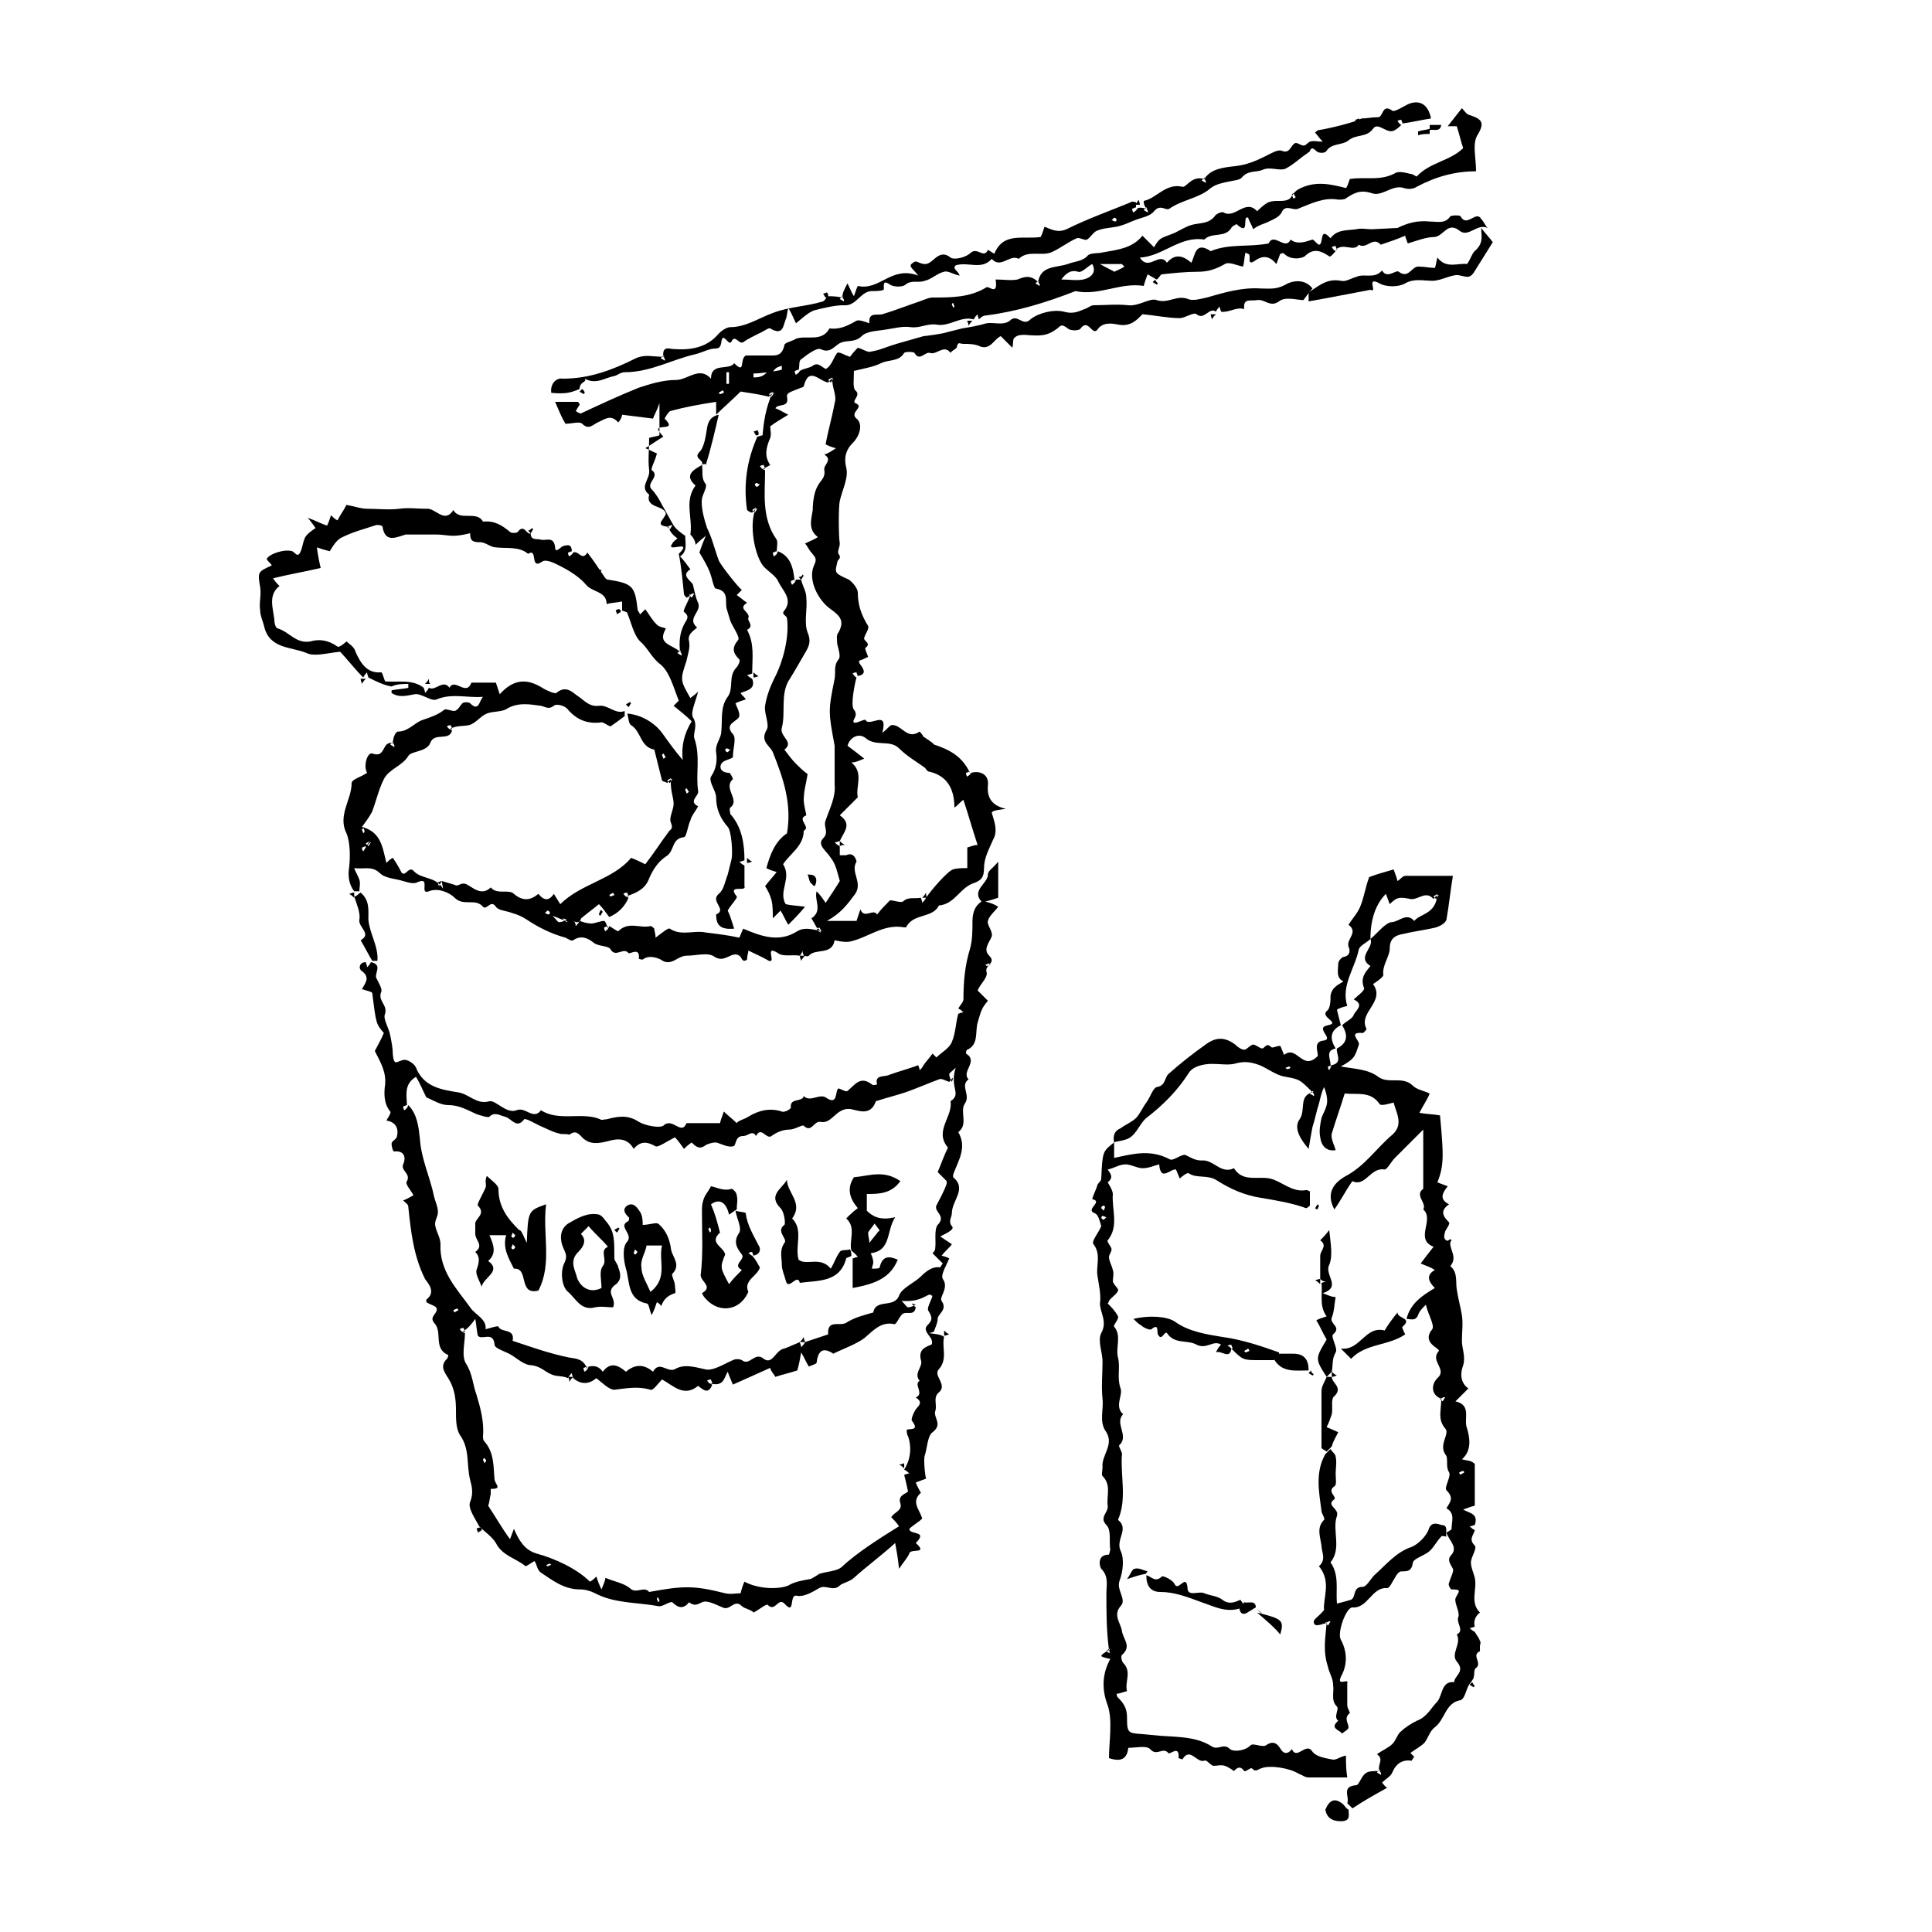 <?xml version="1.0" encoding="utf-8"?>
<!-- Generator: Adobe Illustrator 23.1.1, SVG Export Plug-In . SVG Version: 6.00 Build 0)  -->
<svg version="1.1" id="レイヤー_1" xmlns="http://www.w3.org/2000/svg" xmlns:xlink="http://www.w3.org/1999/xlink" x="0px"
	 y="0px" viewBox="0 0 150 150" style="enable-background:new 0 0 150 150;" xml:space="preserve">
<style type="text/css">
	.st0{fill:none;}
</style>
<g>
	<g>
		<path d="M62.1,74.2c-0.6-0.1-1.3,0.1-1.7-0.2c-1.1-0.7-0.1,0.8-0.7,0.6c-0.5-0.3-1-0.5-1.6-0.8C58.1,74,58,74.2,58,74.5
			c-0.4,0.3-0.4-0.2-0.6-0.3c-0.6-0.4-1.1,0.6-1.9,0.1c-0.5-0.4-1.4-0.1-2.2-0.1c-0.7,0-1.2,0.9-2,0.3c-0.2-0.1-0.9-0.4-1.4,0
			c0,0-0.3,0-0.3-0.1c0.1-0.9-0.7-0.3-0.8-0.4c-0.4-0.5-1,0.4-1.4-0.3c-0.2-0.3-0.9-0.2-1.3-0.5c-0.5-0.4-1-0.6-1.6-0.2
			c-0.1,0.1-0.4-0.1-0.6-0.2c-1.1-0.3-2.1-0.8-3-1.4c-0.3-0.2-0.7-0.4-1.1-0.5c-0.5-0.2-1.1-0.2-1.3-0.5c-0.4-0.6-0.7,0.3-1,0
			c-0.6-0.7-1.5,0-2.2-0.7c-0.4-0.4-1.3-0.8-2-0.5c-0.8,0.3,0.2-1.2-0.9-0.7c-0.4,0.2-1-0.1-1.5-0.2c-0.5-0.1-1.1-0.2-1.4-0.5
			c-0.6-0.6-1.2-0.3-2-0.4c0.1,0.3,0.3,0.6,0.4,0.9c0.1,0.3,0,0.6,0,0.9c-0.1,0-0.3,0-0.4,0c-0.4-0.5-0.5-1.2-0.4-1.8
			c0.1-0.8,0.1-2-0.2-2.7c-0.7-1.4,0.4-2.6,0.4-3.9c0-0.3,0.8-0.5,1.2-0.8c-0.3-0.5,0-1.6,0.4-1.5c1.1,0.4,0.7-1,1.6-0.8
			c0.1,0,0.1,0,0-0.1c-0.1,0.1-0.1,0.1-0.2,0.2c0.1,0.1,0.2,0.1,0.3,0.2c0,0,0.1-0.1-0.1-0.3c0-0.4,0.2-0.9,0.4-0.9
			c0.8,0,1.3-0.7,1.9-0.9c0.6-0.2,1.2-0.4,1.7-0.8c0.1-0.1,0.5,0.1,0.8,0.1c0.3-0.1,0.4-0.4,0.6-0.6c0.1-0.1,0.5-0.1,0.6,0
			c0.7,0.7,0.7-0.2,1-0.5c-1.2,0.1-2.4-0.3-3.6,0.2c-0.4,0.2-1.2-0.5-1.7-0.4c-0.6,0.1-1.2,0.3-1.8-0.1c0,0,0-0.1,0-0.4
			c0,0,0,0.1,0,0.2c0.4-0.1,0.9-0.1,1.3-0.2c0-0.1,0-0.2,0-0.3c-0.4,0-0.9,0-1.3,0.2c-0.6-0.1-1.2-0.4-1.8-0.7
			c0-0.1-0.1-0.2-0.1-0.4c-0.1,0.1-0.2,0.2-0.3,0.4c-0.7-0.7-1.3-1.5-1.8-2c-1,0.1-2,0.4-2.6,0.1c-1.2-0.5-2.9-0.3-3.3-2.1
			c-0.1-0.4-0.3-0.8-0.3-1.2c-0.1-0.6,0.1-1.2,0-1.8c-0.2-1.2-0.2-1.2,0.9-1.7c-0.1-0.2-0.3-0.3-0.4-0.5c0.2-0.4,1.4-0.8,2-0.6
			c0.2,0.1,0.4,0.5,0.6,0.1c0.2-0.4,0.2-0.8,0.4-1.2c0.2-0.3,0.5-0.5,0.8-0.7c0,0-0.2-0.3-0.6-0.8c0.8,0.3,1.1,0.5,1.5,0.6
			c0.1-0.2,0.2-0.5,0.3-0.8c0.2,0.2,0.3,0.3,0.5,0.4c0.2-0.4,0.5-0.8,0.7-1.2c0.6,0.1,1.1,0.3,1.6,0.3c0.8,0,1.7,0.1,2.5,0
			c0.7-0.1,1.4,0,2.1,0c0.7-0.1,1.4,1.2,2.1,0.1c0.5,0.9,1.8,0,2.3,0.9c0.9-0.1,1.5,0.3,2.1,0.8c0.1,0.1,0.5,0.1,0.6,0
			c0.5-0.7,0.7,0.3,1,0.1c0,0.6,0.5,0.4,0.8,0.5c0.4,0.1,1-0.3,1.1,0.6c0,0.5,0.4,0,0.6-0.1c0.4-0.1,0.7-0.2,0.7,0.5c0,0,0,0,0-0.1
			c-0.1,0-0.2,0.1-0.3,0.1c0,0,0,0.2,0.1,0.3c0.1-0.1,0.2-0.1,0.3-0.3c0.4-0.2,0.7,0.7,1.1,0c0.4,0.5,0.8,1.1,1.2,1.7
			c0.1,0.1,0.2,0.4,0.4,0.4c1.9,0.3,2.1,0.5,2.3,2.3c0,0.1,0.1,0.2,0.2,0.4c0.1-0.1,0.2-0.2,0.4-0.4c0.3,0.4,0.5,0.8,0.9,1.2
			c0.2,0.2,0.5,0.2,0.7,0.3c-0.7,1.2,0.4,1.2,1.1,1.8c0.1,0,0.1,0,0-0.1c-0.1,0.1-0.1,0.1-0.2,0.2c0.1,0.1,0.2,0.1,0.3,0.2
			c0,0,0.1-0.1-0.1-0.3c-0.1-0.8,0-1.5,0.3-2.1c0.2-0.4,0.5-0.6,0-1c-0.1-0.1,0.3-0.7,0.5-1.3c0-0.1,0-0.1-0.1,0
			c0.1,0.1,0.1,0.1,0.2,0.2c0.1-0.1,0.1-0.2,0.2-0.3c0,0-0.1-0.1-0.3,0.1c-0.2,0.2-0.3,0.2-0.3,0.2c-0.1-0.1-0.2-0.2-0.2-0.3
			c-0.1-1-0.2-2.1-0.4-3.1c1.2-1.2-1.1,0-0.5-0.8c0.1-0.2,0.3-0.3,0.4-0.4c-0.3-0.2-0.6-0.5-0.7-0.9c0-0.1,0-0.1-0.1,0
			c0.1,0.1,0.1,0.1,0.2,0.2c0.1-0.1,0.1-0.2,0.2-0.3c0,0-0.1-0.1-0.3,0.1c-1.1-0.1-0.4-0.5-0.2-1c-0.1-0.7-1.6-0.4-1.3-1.5
			c-0.8-0.6,0.1-1.2,0-1.9c-0.1-0.8,0-1.6,0-2.5c0.3-0.1,0.5-0.1,0.8-0.2c0-0.6,0-1.3,0-2.5c-0.2,0.6-0.4,0.9-0.5,1.2
			c-0.8-0.1-1.6-0.2-2.4-0.3c0,0.1-0.1,0.4-0.3,0.6c-0.6-0.7-1.1-0.2-1.6,0c-0.4,0.2-0.7,0.6-1.2,0.1c-0.2-0.2-0.8,0-1.3,0
			c-0.3-0.5-0.5-1-0.8-1.7c0.7,0,1.3,0,1.8,0c0,0.1,0.1,0.1,0.1,0.2c0,0.1-0.1,0.1-0.1,0.2c-0.1,0.1-0.1,0.2-0.2,0.3
			c0.1,0.1,0.3,0.2,0.4,0.2c1.5-0.7,3-1.4,4.5-2c0.9-0.3,1.9-0.6,2.9-0.6c0.9,0,1.8-1.1,2.7-0.1c0-1.3,1.4-0.6,1.8-1.2
			c0.9,0.9,0.4-0.3,0.9-0.6c0.4,0,1,0,1.7,0c0.6,0,1.1,0.1,1.3-0.8c0-0.2,0.6-0.3,0.9-0.5c0.8-0.3,2,0.3,2.6-0.8
			c0.8,0.1,1.4-0.2,2.1-0.6c0.2-0.1,0.7,0.1,1,0.2c-0.1-0.9,0.6-0.6,1-0.7c1-0.3,2-0.7,2.9-1c0.3-0.1,0.7-0.3,1-0.3
			c1.5,0,2.9,0,4.2-0.8c0.2-0.1,0.9,0.7,0.7-0.6c0.6,0,1.2,0.1,1.7,0c0.5-0.2,1-0.4,1.6,0.2c0.1,0,0.1,0,0-0.1
			c-0.1,0.1-0.1,0.1-0.2,0.2c0.1,0.1,0.2,0.1,0.3,0.2c0,0,0.1-0.1-0.1-0.3c0.2-1.3,1.4-1.1,2.3-1.4c0.5-0.2,1.1-0.2,1.5-0.6
			c0.2-0.3,0.8-0.2,1.2-0.3c1.1-0.2,2.3-0.3,3.1-1.3c0.3,0.3,0.6,0.6,0.9,0.9c0.4-0.7,0.5-0.7,1.3-1c0.6-0.2,1.2-0.7,1.9-0.8
			c0.6-0.1,1.1-0.1,1.5-0.6c0.1-0.2,0.6-0.4,0.7-0.3c0.9,0.5,1.7-1.1,2.6-0.1c0,0,0.6-0.6,0.9-0.7c0.5-0.2,1.1,0,1.5-0.2
			c0.3-0.1,0.3-0.5,0.8-0.8c1.3-0.7,2.5-0.4,3.7-0.1c0.1-0.1,0.2-0.4,0.3-0.7c1.2-0.2,2.4,0.2,3.6-0.5c0.3-0.1,0.7,0,1.1,0.1
			c0.2,0,0.4,0.2,0.5,0.2c1-1.1,2.6-1.2,3.6-2.2c-0.2-0.6-0.3-1.1-0.5-1.7c-0.3,0-0.5,0-0.7,0c0.4-0.5,0.7-0.9,1.1-1.4
			c0.2,0.2,0.3,0.4,0.5,0.5c0.9,0.3,1.4,0.5,0.7,1.6c-0.4,0.7-0.1,1.7-0.1,2.8c-1.6,0-3.1,0.4-4.6,1.2c-0.3,0.2-0.7,0.2-1,0.1
			c-0.9-0.3-1.7,0.7-2.5,0.4c-0.9-0.3-1.4,0-2,0.4c-0.1,0.1-0.4,0.1-0.6,0.1c-1.1-0.2-2.1,0.3-3.1,0.7c-0.4,0.2-1-0.4-1.3,0.3
			c-0.2,0.4-0.8,0.6-1.2,0.8c-0.6,0.2-0.9,0.4-1,0.5c-0.1-0.3-0.3-0.6-0.4-0.9c-0.5-0.2,0.2,1.5-0.9,0.5c0,0-0.4,0.2-0.4,0.3
			c-0.5,0.8-1.5,0.3-2.1,0.9c-1.9-0.3-3.2,1.3-5,1.4c0.7,1.1,1.5-0.5,2.1,0.4c0.6-0.7,1.2-0.6,1.9,0c0.3-0.6,0.3-1.7,1.5-0.9
			c1.4-0.6,3-0.3,4.5-0.6c0.4-0.9,1.3,0.6,1.7-0.3c0.5,0.4,1.1,0.2,1.7,0c0.1,0,0.3,0.3,0.5,0.4c0.4,0,0-1.5,0.9-0.5
			c0.5-0.7,1.3-0.6,2-0.7c0.4-0.1,0.8,0,1.2,0c0,0,2-0.1,2-0.1c0.8-0.4,1.6-0.6,2.5-0.5c0.6,0,1.2,0.2,1.6-0.4
			c0.1-0.1,0.8-0.1,0.8,0c0.5,0.9,1.2-0.5,1.6,0.2c0.2,0.2,0.3,0.5,0.5,0.7c-0.8-0.4-1.5,0.8-2.2,0.2c-0.9-0.7-1.2,0.4-1.9,0.5
			c-0.7,0-1.4,0.3-2.1,0.5c-0.1-0.3-0.2-0.5-0.2-0.6c-0.7,0.3-1.3,0.5-1.9,0.7c-0.6-0.7-1.1,0.4-1.7,0c-0.4,0.6-1.2-0.2-1.8,0.4
			c0,0,0,0,0.1,0c0-0.1-0.1-0.2-0.1-0.3c0,0-0.2,0-0.3,0.1c0.1,0.1,0.1,0.2,0.3,0.3c-0.1,0.1-0.4,0.5-0.5,0.4
			c-0.6-0.4-1.2-0.7-1.9,0c-0.3,0.2-1.1,0.3-1.6-0.2c-0.1-0.1-0.2,0-0.3,0c-0.1,0.3-0.2,0.5-0.3,0.8c-0.5-0.6-1-0.7-1.6-0.3
			c-0.7,0.5-0.4-0.2-0.5-0.4c0-0.1-0.2-0.1-0.3-0.2c-0.1,0.4-0.1,0.9-0.2,1.1c-0.5-0.1-1.1-0.4-1.4-0.2c-0.7,0.4-1.3,0.6-2.1,0.6
			c-0.9,0-1.9,0.1-2.8,0.2c-0.1,0-0.2,0.3-0.4,0.4c-0.2-0.1-0.5-0.3-0.7-0.4c-0.1,0.3-0.2,0.5-0.3,0.9c-1.8-0.3-3.5,0.8-5.3,0.4
			c-2.3,0.9-4.6,1.6-7,1.9c-0.2,0-0.4,0.2-0.5,0.3c0-0.1-0.1-0.2-0.1-0.4c-0.1,0.1-0.2,0.2-0.3,0.4c-1-0.3-1.9,0.6-2.9,0.4
			c-0.7-0.1-1.3,0.3-2,0.2c-0.6-0.1-1.3,0.1-2,0.2c-0.6,0.1-1.4,0.1-1.8,0.5c-0.5,0.5-1.1,0.3-1.6,0.5c-0.5,0.2-0.8,0.9-1.6,0.5
			c-0.3-0.1-1,0.4-1.5,0.8c-0.2,0.1-0.1,0.5-0.2,0.9c0,0,0,0,0-0.1c-0.1,0-0.2,0.1-0.3,0.1c0,0,0,0.2,0.1,0.3
			c0.1-0.1,0.2-0.1,0.3-0.3c0.3-0.2,0.7-0.2,1-0.4c0.5-0.4,0.9,0.4,1.1,0.2c0.4-0.3,0.5-0.8,0.8-1.2c0.1-0.1,0.5,0.1,0.7,0.2
			c0.1,0,0.2,0.1,0.3,0.1c0.2-0.3,0.5-0.6,0.6-0.7c0.4,0.1,0.8,0.4,1,0.3c0.7-0.1,1.3-0.4,2-0.6c0.7-0.2,1.4-0.4,2.1-0.6
			c0.1,0,1.6-0.2,1.8-0.3c0.4-0.1,0.8-0.2,1.2-0.3c0.6-0.1,1.2-0.2,1.9-0.4c0.5-0.1,1.3,0.2,1.8-0.2c0.6-0.6,1,0.5,1.6-0.1
			c0.6-0.5,1.8-0.8,2.6-0.6c0.7,0.2,1.1,0,1.6-0.2c0.3-0.1,0.5-0.3,0.7-0.3c0.9,0,1.8-0.1,2.7,0c0.8,0.1,1.7-0.6,2.2-0.4
			c0.9,0.3,1.5-0.4,2.4-0.1c0.4,0.2,1,0,1.5-0.1c1.4-0.4,2.7-0.8,4.2-0.7c0.6,0,1.2,0.1,1.9-0.3c0.5-0.3,1.5-0.5,2.1,0.3
			c-0.2,0.2-0.4,0.5-0.7,0.9c-0.5,0-1.4-0.3-1.9,0.1c-0.7,0.5-1.1-0.2-1.7-0.1c-0.5,0.1-1.1-0.2-1,0.7c-0.6-0.2-1.2,0.3-1.8,0.2
			c0-0.1-0.1-0.2-0.1-0.4c-0.1,0.1-0.2,0.2-0.3,0.4c-0.5-0.4-0.9,0.7-1.5,0.2c-0.2-0.2-0.9,0.3-1.3,0.3c-0.9,0-1.8-0.2-2.9-0.3
			c-0.4,0.4-0.9,1-1.9,0.8c-0.5-0.1-1.2-0.2-1.6,0.4c-0.4,0.5-0.7-0.9-1.3-0.1c-0.1,0.2-0.8,0.2-1,0c-0.4-0.3-0.5-0.3-0.8,0
			c-0.8,0.6-1.3,0.6-2.5,0.5c-0.3,0-0.6,0-0.8,0.2c-0.2,0.1-0.1,0.4-0.2,0.8c-0.4-0.4-0.6-0.6-0.9-0.9c-0.5,0.2-0.8,1.1-1.6,0.8
			c-0.4-0.2-0.9-0.2-1.3-0.2c-0.3,0-0.4-0.2-0.5,0.2c0,0.2-0.4,0.3-0.5,0.5c-0.5-0.7-1.1,0.2-1.6,0c-0.4-0.1-0.8,0.7-1.2,0
			c-0.1-0.1-0.7-0.1-0.8,0c-0.4,0.7-1.2,0.5-1.8,0.8c-0.6,0.3-1.3,0.4-2.1,0.6c0,0.6-0.1,1.3,0.1,1.5c0.5,0.4-0.3,0.8,0,1
			c0.8,0.3-0.5,0.7,0.1,1.2c0.5,0.4,0.3,1.3-0.3,1.9c-0.5,0.5-0.7,1.1-0.5,1.9c0.2,0.8-0.3,1.7-0.5,2.6c-0.1,0.4-0.1,2.7,0,3.3
			c0,0.3-0.2,0.6-0.1,0.8c0.3,0.4-0.1,0.4-0.1,0.7c-0.2,0.8-0.2,0.8,0.9,1.3c0.3,0.2,0.7,0.7,0.7,1c0,1,0.3,1.8,0.8,2.6
			c0.1,0.2-0.2,0.6-0.3,0.9c-0.1,0.3,0.6,0.4,0.1,0.8c-0.1,0,0.1,0.4,0.2,0.7c-0.2,0.1-0.4,0.2-0.7,0.3c0,0.1,0,0.2,0.1,0.3
			c0.3,0.4,0.5,0.8-0.3,0.9c0,0,0,0,0.1,0c0-0.1-0.1-0.2-0.1-0.3c0,0-0.2,0-0.3,0.1c0.1,0.1,0.1,0.2,0.3,0.3
			c-0.1,0.3-0.5,2.2-0.2,2.5c0.4,0.5-0.2,0.8,0,1c0.2,0.1,0.8-0.3,0.9-0.2c0.3,0.6,1.8-0.9,1.3,1c0.4-0.3,0.5-0.5,0.7-0.6
			c0.8-0.1,1.2,1.2,2.2,0.5c0,0,0.2,0.2,0.3,0.4c0,0,0.8,0.5,0.8,0.6c1.2,0.4,2.2,0.9,2.8,2.2c0,0,0,0,0-0.1c-0.1,0-0.2,0.1-0.3,0.1
			c0,0,0,0.2,0.1,0.3c0.1-0.1,0.2-0.1,0.3-0.3c0.8-0.2,1.4,0.2,1.3,1c-0.1,1.1,0.5,1.6,1.4,1.8C77.2,62.9,77,63,77,63.1
			c0.2,0.7,0.5,1.4,0.1,2.1c-0.3,0.7-0.7,1.4-0.7,2.2c0,0.8-0.3,1-0.9,1.2c-1,0.4-1.4,1.6-2.6,1.7c-0.5,1-1.9,0.6-2.5,1.6
			c0,0.1-0.1,0.1-0.2,0.1c-1.6-0.3-2.8,0.8-4.2,1.1c-0.4,0.1-1.2-0.1-1.2-0.1c-0.2,1.2-1.5,0.6-2,1.2c-0.1,0.1-0.3,0-0.4,0
			c0-0.1-0.1-0.2-0.1-0.4C62.3,73.9,62.2,74.1,62.1,74.2z M44.6,71.5c0,0.1,0.1,0.2,0.1,0.4c0.1-0.1,0.2-0.2,0.3-0.4
			c0.3,0.1,0.6,0.2,0.9,0.2c0.3,0,0.7-0.2,1-0.2c0.1,0,0.2,0.3,0.3,0.6c0-0.1,0-0.1,0-0.2c-0.1,0-0.2,0.1-0.3,0.1c0,0,0,0.2,0.1,0.3
			c0.1-0.1,0.2-0.1,0.3-0.4c0.2,0.1,0.6,0.4,0.7,0.4c0.8-0.8,1.7-0.2,2.5-0.4c0.1,0,0.2,0.1,0.3,0.2c0,0.2,0.1,0.4,0.1,0.7
			c0.4-0.3,1-0.8,1.1-0.7c0.9,0.6,1.9,0.1,2.8,0.3c0.8,0.1,1.7,0.2,2.6,0.4c0.1-0.2,0.2-0.5,0.3-0.7c1.4,0.6,2.8,1.1,4.2,0.2
			c0.5-0.3,1-0.2,1.9,0c-0.1-0.1-0.1-0.2-0.2-0.3c-0.1,0.1-0.1,0.1-0.2,0.2c0.1,0.1,0.2,0.1,0.3,0.2c0,0,0.1-0.1-0.3-0.4
			c-0.1-0.2-0.4-0.7-0.4-0.7c0.9-0.6,0.2-1.4,0.4-2.1c0.3,0.3,0.5,0.6,0.7,0.9c0.4-0.6,0.8-1.2,1.1-1.7c-0.2-0.7-0.3-1.3-0.7-1.8
			c-0.3-0.5-1.1-1-0.6-1.5c0.5-0.5,0-0.9,0.2-1.4c0.3-0.9,0.8-1.8,0.7-2.8l0-3c-0.5-2.7-0.5-2.7,0-5.2c0.1-0.5-0.1-1,0.3-1.5
			c0.2-0.2,0-0.8-0.1-1.2c0-0.3-0.1-0.7,0.1-0.9c0.5-0.9,0.1-1.3-0.6-1.8c-1-0.7-1.8-2.3-1.3-3.4c0.3-0.6,0-0.7-0.2-1
			c-0.2-0.2-0.3-0.5-0.5-0.7c0.4-0.2,0.7-0.3,1-0.5c-0.8-0.6-0.5-1.4-0.4-2.1c0-0.6,0.1-1.4,0.4-1.9c0.2-0.4,0.6-0.6,0.5-1.2
			c-0.1-0.4,0.7-0.8,0-1.2c0.3-0.1,0.6-0.3,0.9-0.5c-0.4-0.1-0.6-0.2-0.8-0.3c0.2-1.1,0.5-2.1,0.7-3.2c0.2-0.6-0.2-1.1-0.2-2
			c-0.1,0.1-0.2,0.1-0.3,0.2c0.1,0.1,0.1,0.1,0.2,0.2c0.1-0.1,0.1-0.2,0.2-0.3c0,0-0.1-0.1-0.4,0.3c-0.7-0.1-1.5-1.3-1.9,0.3
			c0,0-0.1,0.1-0.2,0.1c-1,0.4-1.1,0.4-1.1,0.7c0.2,0.9-0.7,0.5-0.9,0.9c0.3,0.1,0.6,0.3,1,0.5c-0.5,0.3-1,0.6-1.4,0.9
			c0,0.3,0.1,0.6,0,0.9c-0.3,0.7-0.5,1.4,0,2.1c0,0-0.3,0.2-0.6,0.3c0.1,0,0.1,0,0.2,0c0-0.1-0.1-0.2-0.1-0.3c0,0-0.2,0-0.3,0.1
			c0.1,0.1,0.1,0.2,0.4,0.3c0,1.8-0.3,3.7,0.9,5.4c0.1,0.2,0,0.6,0,1.1c0-0.1,0-0.1,0-0.2c-0.1,0-0.2,0.1-0.3,0.1c0,0,0,0.2,0.1,0.3
			c0.1-0.1,0.2-0.1,0.3-0.4c1,0.4,1.2,1.3,1.3,2.4c0-0.1,0-0.1,0-0.2c-0.1,0-0.2,0.1-0.3,0.1c0,0,0,0.2,0.1,0.3
			c0.1-0.1,0.2-0.1,0.3-0.4c0.1,0,0.3,0,0.4,0c0.1,0.5,0.4,0.9,0.4,1.4c0.1,0.9-0.2,1.9,0.1,2.7c0.3,0.7,0.1,1.1-0.2,1.6
			c-0.4,0.7-0.8,1.4-1.3,2.2c-0.6,1.1-0.2,2.5-0.5,3.6c-0.2,0.7,1,1.1,0.2,1.7c0.3,0.4,0.6,0.8,0.9,1.1c0.3,0.3,0.5,0.5,0.9,0.8
			c-0.1,0.7-0.3,1.3-0.3,2c0,0.4,0.2,1.1,0.2,1.2c-0.8,0.3,0.4,0.9-0.2,1.2c0,1.2-1.1,1.8-1.6,2.6c0.7,1.1-0.4,2.1,0.2,3.1
			c0.4,0.1,0.8,0.1,1.5,0.2c-0.5,0.6-0.8,0.9-1.3,1.4c-0.3-0.5-0.4-0.8-0.6-1.1c-0.2,0.2-0.3,0.3-0.6,0.6c0-0.5,0-1-0.1-1.4
			c-0.1-0.4-0.3-0.8-0.5-1.1c0.3-0.4,0.6-0.7,0.9-1.1c-0.4-0.1-0.6-0.2-0.8-0.3c0.3-1.1,0.7-2.1,1.6-2.7c0.4-2.3-0.3-4.3-1.1-6.3
			c-0.2-0.5-1-0.8-0.5-1.7c0.3-0.4-0.2-1.3-0.1-1.9c0.1-0.7,0.4-1.5,0.7-2.1c0.7-1.3,1.2-3.3,1-4.7c0-0.2-0.5-0.3-0.2-0.6
			c0.7-0.9-0.2-1.6-0.5-2.3c-0.2-0.4-0.7-0.7-1.1-1.1c-0.7-0.8-1.2-3.3-0.6-4.6c-0.1,0.1-0.2,0.1-0.3,0.2c0.1,0.1,0.1,0.1,0.2,0.2
			c0.1-0.1,0.1-0.2,0.2-0.3c0,0-0.1-0.1-0.4,0.3c-0.1,0-0.3-0.1-0.4-0.2c-0.3-2,0-3.9,0.8-5.7c0.1,0,0.3-0.1,0.4-0.1
			c0.1-1,0.2-2,0.8-3.4c-0.1,0.1-0.2,0.1-0.3,0.2c0.1,0.1,0.1,0.1,0.2,0.2c0.1-0.1,0.1-0.2,0.2-0.3c0,0-0.1-0.1-0.4,0.3
			c-0.8-0.2-1.6-0.3-2.2-0.4c-0.7,0.7-1.3,1.2-1.9,1.8c0-0.3,0-0.6,0-1c-1.3,0.2-2.4,0.4-3.5,0.7c-0.2,0-0.5,0.6-0.5,0.6
			c1,1-0.6,0.4-0.5,0.9c0.1,0.1,0.2,0.3,0.4,0.5c-0.5,0.3-0.9,0.6-1.4,0.9c0.3,0.1,0.6,0.3,0.9,0.4c-0.1,0.5-0.5,1.2-0.4,1.3
			c0.7,0.5-0.5,1,0,1.5c0.3,0.3,0.6,0.8,0.8,1.2c0.3,0.5,0.6,1.1,0.9,1.6c0.2,0.3,0.6,0.6,0.9,0.8c0,0.6,0.2,1.2-0.4,1.6
			c0.3,0.3,0.5,0.6,0.8,1c-0.8,0.5,0.1,0.9,0.2,1.2c0.1,0.4,0.2,1,0.4,1.4c0.3,0.7-0.9,1.2-0.1,1.9c0.1,0.1-0.8,0.4-0.6,1.1
			c0.1,0.5-0.1,1-0.2,1.5c-0.5,1.5-0.5,1.5,0.3,2.9c0.1-0.1,0.3-0.2,0.6-0.5c-0.2,0.8-0.6,1.6-0.4,2c0.4,0.6,0,1.2,0.1,1.6
			c0.5,1.4,0.1,2.8,0.3,4.1c0.1,0.4-0.8,0.8,0,1.2c-0.2,0.4-0.5,0.7-0.6,1.1c-0.2,0.4-0.3,1.3-0.5,1.3c-1,0.1-0.7,1.1-1.4,1.5
			c-0.6,0.4-1,1-1.3,1.7c-0.3,0.8-0.9,1.1-1.8,1.4c0.1,0,0.1,0,0.2,0c0-0.1-0.1-0.2-0.1-0.3c0,0-0.2,0-0.3,0.1
			c0.1,0.1,0.1,0.2,0.4,0.3c-0.3,0.7-0.8,1.2-1.5,1.5c-0.3-0.4-0.5-0.7-0.8-1c-0.6,0.5-1.2,0.9-1.7,1.4c0-0.1-0.1-0.2-0.1-0.4
			c-0.1,0.1-0.2,0.2-0.3,0.4c-0.1,0-0.3,0-1.5-0.5c0.3,0.3,0.4,0.5,0.5,0.5c0.2,0,0.4-0.1,0.6-0.2c-0.3-0.1-0.5-0.2,0,0.2
			C44.3,71.2,44.4,71.3,44.6,71.5z M28.7,65.3c-0.1,0.1-0.2,0.1-0.3,0.2c0.1,0.1,0.1,0.1,0.2,0.2c0.1-0.1,0.1-0.2,0.2-0.3
			c0,0-0.1-0.1-0.4,0.5c0-0.1,0-0.1,0-0.2c-0.1,0-0.2,0.1-0.3,0.1c0,0,0,0.2,0.1,0.3C28.3,66,28.3,65.9,28.7,65.3z M59.8,29.3
			c0-0.1,0-0.3,0-0.4C59.4,28.9,59,29,58.5,29c0,0.1,0,0.2,0,0.3c0.4,0,0.9,0,1.3-0.8c0,0.1,0,0.3,0,0.4c0.3-0.1,0.6-0.1,0.9-0.2
			c0-0.1,0-0.2,0-0.3C60.4,28.5,60.1,28.5,59.8,29.3z M71.5,69.7c0,0.1,0.1,0.2,0.1,0.4c0.1-0.1,0.2-0.2,0.3-0.4
			c0.4-0.6,1.7-2.1,2.1-2.2c0.3-0.1,0.7-0.1,1.1-0.1c0-0.6,0-1.1,0-1.6c0.3-0.1,0.6-0.2,0.8-0.2c-0.4-1.2-0.7-2.3-1.1-3.5
			c-0.3,0.2-0.4,0.4-0.7,0.6c0-1.5-0.6-2.5-2-2.8c-0.1,0-0.2-0.2-0.3-0.3c-0.7-0.5-1.4-0.9-2-1.5c-0.7-0.7-1.8-0.1-2.6-0.8
			c-0.5-0.4-1.2-0.1-1.4,0.6c0.4,0.3,0.8,0.6,1.3,1c-0.5,0.2-0.7,0.3-1,0.3c1,0.8,0.3,1.9,0.5,2.7c-0.5,0.5-0.9,0.9-1.4,1.4
			c1,0.7,0.3,1.3,0,2c-0.1,0-0.2,0.1-0.4,0.1c0.1,0.1,0.2,0.2,0.4,0.3c0,0.2,0,0.4,0,0.7c0.2,0,0.3,0,0.5,0c0.6-0.3,0.8,0.4,0.8,0.5
			c-0.5,0.8,0.5,1.6-0.1,2.5c-0.6,0.8-1.1,1.5-2.2,2.1c0.9,0,1.6,0,2.3,0c0.1-0.3,0.2-0.6,0.3-0.9c0.3,0.8,1-0.1,1.3,0.4
			c0.3-0.4,0.7-0.8,1-1.1c0.3,0,0.8,0.2,1,0.1C70.5,69.6,71,69.8,71.5,69.7z M34.3,68.4c0.3,0.1,0.7,0.2,1,0.3c0.3,0.2,0.5-0.3,1,0
			c0.4,0.2,1.1,0.9,1.8,0.2c0.5,0.6,1.4,0.1,1.8,0.5c0.7,0.6,1.3,0.5,1.9,0c0.4,0.5,0.8,0.6,1.2,0c0.2,0.3,0.3,0.5,0.5,0.8
			c1.6-1.6,4.1-1.9,5.5-3.6c0.5,0.2,0.9,0.4,1.1,0.5c0.7-0.9,1.2-1.7,1.8-2.5c0.1-0.2,0.4-0.2,0.2-0.7c-0.2-0.4,0.2-1,0.2-1.5
			c0-0.5-0.3-1.1-0.2-2c-0.1,0.1-0.2,0.1-0.3,0.2c0.1,0.1,0.1,0.1,0.2,0.2c0.1-0.1,0.1-0.2,0.2-0.3c0,0-0.1-0.1-0.4,0.3
			c-0.1-0.1-0.3-0.1-0.4-0.2c-0.2-0.8-0.4-1.6-0.6-2.4c-1.1-0.2-1-1.4-1.8-1.9c-0.2-0.1-0.2-0.6-0.3-0.9c1.1,0.1,2.1,0.7,2.7,1.5
			c0.5,0.7,1,1.4,1.6,2.1c-0.1-1.1,0.1-2,0.7-3c-0.4-0.4-0.9-0.8-1.4-1.2c0.2-0.2,0.4-0.4,0.4-0.4c-0.4-1-0.7-2.2-1.4-2.8
			c-0.7-0.5-1-1.3-1.6-1.8c-0.5-0.5-0.7-1.5-1-2.2c0-0.1-0.2-0.1-0.4-0.2c0-0.3,0-0.6,0-0.7c-0.5,0.1-0.9,0.1-1.2,0.2
			c0-1-1.1-0.9-1.6-1.5c-0.5-0.6-1.3-1.1-2.1-1.5c-0.4-0.2-1-0.5-1.3-0.3c-1,0.7-0.3-1.1-1.1-0.6c-0.7-0.6-1.7-0.4-2.5-0.5
			c-0.4,0-0.8-0.4-1.2-0.4c-0.6,0-0.8-0.1-0.8-0.7c-0.4,0.1-0.9,0.2-1.3,0.2c-0.4,0-0.9-0.1-1.3-0.1c-0.1,0-2.3,0-2.4,0
			c-0.7,0.2-1.6,0.7-1.8-0.6c0-0.1-0.4-0.2-0.6-0.1c-0.9,0.3-1.7,0.5-2.5,0.9c-0.5,0.2-0.8,0.8-1,1.1c-0.4-0.1-0.7-0.2-1-0.3
			c0.1,0.7,0.2,1.2,0.3,1.6c-1.3,0.3-2.5,0.5-3.7,0.8c0.2,0.3,0.3,0.4,0.5,0.6c-0.9,0.7-0.5,1.7-0.4,2.6c0,0.3,0.1,0.7,0.3,0.7
			c0.9,0.3,1.4,1.2,2.5,1c0.7-0.2,1.4-0.1,2.1,0.4c0.1,0.1,0.5-0.2,0.7-0.4c0.2,0.2,0.6,0.4,0.7,0.8c0.4,0.9,0.9,1.7,2,1.6
			c0.1,0,0.2,0.5,0.3,0.7c1,0.1,2.1-0.2,3,0.5c0,0.1,0.1,0.2,0.1,0.4c0.1-0.1,0.2-0.2,0.3-0.4c0.5,0.3,1.1-0.7,1.6,0
			c0.4-0.8,1.3,0.7,1.7-0.4c0.6,0,1.3,0,1.9,0c0.1,0.3,0.2,0.6,0.3,0.9c1-1.1,2-1.3,3.3-0.5c0.3,0.2,1,0.5,1.1,0.4
			c0.7-0.6,1.2-0.1,1.6,0.2c0.5,0.3,0.9,0.9,1.7,0.8c0.7-0.1,1.3,0.7,2,0.4c0,0.1,0,0.3,0,0.4c-0.4,0.3-0.8,0.6-1.1,0.8
			c-0.3-0.1-0.6-0.4-0.8-0.3c-1,0.1-1.8-0.2-2.5-1c-0.2-0.3-0.9-0.5-1.1-0.3c-0.4,0.3-0.6,0.1-1,0c-0.8-0.1-1.7-0.3-2.6,0.2
			c-0.4,0.3-1.1,0.2-1.6,0.4c-0.5,0.2-0.9,0.8-1.4,0.9c-0.4,0.1-0.9,0-1.5,0.3c0.1,0,0.1,0,0.2,0c0-0.1-0.1-0.2-0.1-0.3
			c0,0-0.2,0-0.3,0.1c0.1,0.1,0.1,0.2,0.4,0.3c-0.2,0.9-1.4,0.1-1.7,1c-0.3,0.7-1.5,0.6-1.7,1c-0.5,0.8-1.5,1-1.9,1.8
			c-0.4,0.8-0.6,1.7-0.9,2.5c-0.2,0.4-0.5,0.8-0.8,1.2c1.5,0.4,1.6,1.6,1.9,2.8c0.2-0.2,0.3-0.3,0.5-0.4c0.2,0.3,0.4,0.6,0.6,1
			c0.3,0.7,0.6-0.4,1,0c0.6,0.7,1.7,0.4,2.3,1.4C34.3,68.5,34.3,68.4,34.3,68.4c-0.1,0-0.2,0.1-0.3,0.1c0,0,0,0.2,0.1,0.3
			C34.1,68.7,34.2,68.6,34.3,68.4z M82.4,21.7c0.6,0,1.2,0.1,1.7,0c0.5-0.1,1.1-0.5,0.7-1.2c-0.4,0.2-0.8,0.7-1.1,0.6
			C83.1,20.9,82.7,21.3,82.4,21.7z M85.4,20.5c0.7,0.4,1,0.5,1.1,0.6c0.2-0.1,0.5-0.2,0.8-0.4c-0.1-0.1-0.1-0.1-0.2-0.2
			C86.7,20.5,86.3,20.5,85.4,20.5z M56.6,28.9c-0.1,0-0.1,0-0.2,0c0,0.3,0,0.6,0,0.9c0.1,0,0.1,0,0.2,0
			C56.6,29.5,56.6,29.2,56.6,28.9z M100.6,15.3c-0.1-0.1-0.1-0.2-0.2-0.3c0,0-0.1,0.1-0.1,0.1c0,0.1,0.1,0.2,0.1,0.3
			C100.5,15.4,100.5,15.4,100.6,15.3z M74,23.5c0,0-0.1,0.1-0.1,0.1c0,0.1,0.1,0.2,0.1,0.3c0,0,0.1-0.1,0.1-0.1
			C74.1,23.7,74,23.6,74,23.5z M56.1,30.3c-0.1,0.1-0.2,0.1-0.3,0.2c0,0,0.1,0.1,0.1,0.1c0.1,0,0.2-0.1,0.3-0.1
			C56.2,30.4,56.2,30.4,56.1,30.3z M58.8,37.8c0.1-0.1,0.1-0.1,0.2-0.2c-0.1,0-0.2-0.1-0.3-0.1c0,0-0.1,0.1-0.1,0.1
			C58.6,37.7,58.7,37.8,58.8,37.8z M51.7,58.8c-0.1-0.1-0.1-0.2-0.2-0.3c0,0-0.1,0.1-0.1,0.1c0,0.1,0.1,0.2,0.1,0.3
			C51.6,58.9,51.6,58.8,51.7,58.8z M53.5,61.5c-0.1-0.1-0.1-0.2-0.2-0.3c0,0-0.1,0.1-0.1,0.1c0,0.1,0.1,0.2,0.1,0.3
			C53.4,61.6,53.4,61.5,53.5,61.5z M28.2,64.3c0,0-0.1,0.1-0.1,0.1c0,0.1,0.1,0.2,0.1,0.3c0,0,0.1-0.1,0.1-0.1
			C28.3,64.5,28.3,64.4,28.2,64.3z M47.6,69.3c-0.1,0.1-0.2,0.1-0.3,0.2c0,0,0.1,0.1,0.1,0.1c0.1,0,0.2-0.1,0.3-0.1
			C47.7,69.4,47.6,69.4,47.6,69.3z M42.5,70.7c-0.1,0.1-0.1,0.1-0.2,0.2c0.1,0,0.2,0.1,0.3,0.1c0,0,0.1-0.1,0.1-0.1
			C42.7,70.8,42.6,70.7,42.5,70.7z"/>
		<path d="M73.3,103.8c-0.2,0.8,0.3,1.7-0.4,2.5c-0.5,0.5,0.7,1.2,0,1.8c-0.5,0.4-0.1,1-0.3,1.5c-0.1,0.5,0.6,1-0.2,1.6
			c-0.4,0.3-0.4,1.2-0.6,1.8c-0.1,0.2,0,1.5,0.1,1.8c-0.3,0.1-0.5,0.2-0.8,0.3c0.1,0.3,0.4,0.8,0.4,0.8c-0.8,0.7-0.1,1.3,0.1,2
			c-0.3,0.3-0.7,0.5-1,0.8c0,0.5,1.5,0.1,0.5,1.1c1,0.9-0.4,0.4-0.5,0.8c-0.1,0.3-0.4,0.6-0.8,1.2c-0.1-1-0.2-1.4-0.3-2
			c-1.1,1-2.2,1.8-3.2,2.7c-0.3,0.3-0.9,0.4-1.1,0.6c-0.5,0.5-1.1-0.1-1.6,0.2c-0.5,0.3-1.2,0.7-1.7,0.6c-0.7-0.2-0.1,1.6-1,0.6
			c-0.5-0.5-0.7,0.7-1.3,0.1c-0.1-0.1-0.7,0.4-1.1,0.6c-0.1-0.2-0.7-0.3-0.9-0.5c-0.6-0.6-0.9,0.4-1.5,0.1c-0.5-0.2-1.2-0.6-1.6-0.4
			c-0.4,0.2-0.6,0.3-1,0c-0.4,0.5-0.8,0.5-1.3,0c-0.2-0.1-0.8,0.4-1.1,0.3c-1.6-0.3-3.4-0.2-4.9-1c-0.4-0.2-0.8-0.3-1.2-0.3
			c-1.2,0-2.1-0.7-3-1.3c-0.3-0.2-0.3-0.6-0.5-0.9c-0.2,0.1-0.6,0.4-0.7,0.4c-0.7-0.6-1.8-0.8-2.3-1.8c-0.3-0.5-0.9-0.9-1.3-1.3
			c-0.3-0.6-0.9-1.4-0.7-1.9c0.3-0.7,0.1-1.3,0-1.7c-0.3-1.2,0-2.4-0.8-3.5c-0.3-0.5-0.3-1.2-0.3-1.9c0-0.9-0.1-1.7-0.6-2.5
			c-0.4-0.6-0.6-1-0.1-1.5c0.1-0.1,0.1-0.3,0.1-0.3c-1.2-0.5-0.4-1.8-1.1-2.5c-0.4-0.5,0.3-0.7,0.2-1.1c0-0.2-0.5-0.3-0.8-0.5
			c0,0,0-0.2,0-0.2c0.8-0.6,0.1-1.3-0.1-1.6c-0.9-1.8-1.1-3.7-1.3-5.6c0-0.2-0.2-0.3-0.4-0.5c0.3-0.1,0.6-0.3,0.8-0.4
			c-0.2-0.4-0.7-0.9-0.5-1.1c0.3-0.6-0.5-0.8-0.3-1.3c0.2-0.4,0.2-1.1-0.7-1c-0.1,0-0.2-0.4-0.2-0.6c0-0.2,0.3-0.3,0.4-0.5
			c0.2-0.7-0.1-1.2-0.8-1.3c0.1-0.2,0.4-0.6,0.3-0.7c-0.5-0.6-0.5-1.4-0.4-2.1c0.1-1-0.4-1.8-0.8-2.6c0.2-0.4,0.5-0.9,0.7-1.4
			c-0.6-0.7-0.6-0.7-0.9-3.1c0-0.1-0.5-0.2-0.8-0.3c0.2-0.4,0.7-0.9,0-1.4c-0.3-0.2-0.2-0.7,0.3-0.7c0,0.1,0.1,0.2,0.1,0.4
			c0.1-0.1,0.2-0.2,0.3-0.4c0.9,0.2,0.3,0.8,0.4,1.2c0.2,0.4,0.5,0.9,0.4,1.1c-0.3,0.7,0.5,1,0.3,1.7c-0.2,0.4,0.3,1.1,0.4,1.7
			c0.1,0.5,0.2,1,0.2,1.5c0.1,0.9,0.3,0.5,0.8,0.4c0.3-0.1,0.9,0.3,1,0.6c0.6,1.5,2,1.7,3.2,1.9c0.9,0.1,1.5,1,2.5,0.7
			c0.5-0.1,1.3,1,2.1,0.7c0.7-0.3,1.3,0.8,1.9,0c1.4,0.9,3.2,0.1,4.6,0.7c0.1,0.1,0.3,0,0.5,0c0.8-0.2,1.6-0.4,2.5,0.2
			c0.5,0.3,1.6,0.5,1.9,0.3c0.7-0.7,1.4,0.8,1.8-0.2c0.9,0,1.8,0,2.6,0c0.1-0.4,0.2-0.6,0.3-0.9c0.3,0.3,0.7,0.6,1,0.9
			c0.1-0.2,0.6-0.3,0.9-0.5c0.8-0.5,1.7-0.7,2.6-0.4c0.2,0.1,0.7-0.2,0.7-0.3c-0.1-0.8,0.9-0.4,1-0.9c0.5,0.5,1.2-0.2,1.7,0.1
			c1,0.7,0.7-0.5,1-0.7c0.3,0.1,0.6,0.3,0.7,0.2c0.6-0.5,1-1.2,1.9-0.5c0.1,0.1,0.3,0,0.4,0c-0.2-0.7,0.4-0.6,0.8-0.7
			c0.8-0.3,1.6-0.5,2.4-0.8c0,0.1,0.1,0.2,0.1,0.4c0.1-0.1,0.2-0.2,0.3-0.4c0.2-0.3,0.5-0.6,0.7-0.9c0.1,0.1,0.3,0.3,0.3,0.3
			c0.4-0.4,1-0.7,1.2-1.2c0.3-0.7,0.3-1.5,0.5-2.2c0.1,0,0.2-0.1,0.4-0.1c-0.1-0.1-0.2-0.2-0.4-0.3c0.1-0.2,0.4-0.5,0.4-0.7
			c0-1.3,0.1-2.6,0.5-3.9c0.2-0.7,0.2-1.4,0.2-2.1c0-0.6,0.1-1.2,0.7-1.6c-0.8-0.9,0.5-1.4,0.5-2.1c0-0.3,0.4-0.5,0.8-1
			c0,1.1,0,1.9,0,2.8c-0.3,0.1-0.6,0.2-1,0.3c0.4,0.1,0.7,0.2,1,0.4c-0.3,0.4-0.7,0.7-0.8,1.1c-0.1,0.3,0.4,0.8,0.3,1.2
			c-0.2,0.5-0.7,1-0.2,1.5c0.6,0.6-0.4,0.7-0.2,1.3c0.1,0.4-0.5,0.9-0.7,1.4c0.3,0.3,0.5,0.5,0.8,0.8c-0.5,0.6-0.5,0.7-0.8,1.7
			c-0.2,0.7,0.1,1.7-0.8,2.1c-0.1,0-0.1,0.3-0.1,0.3c1,0.6-0.4,1.4,0.2,2c-0.7,0.5,0.2,1.2-0.3,1.9c-0.4,0.6,0.3,1.6-0.5,2.2
			c0.7,1.2,0,2.2-0.4,3.3c0,0.1,0,0.2,0,0.2c1.1,0.9-0.1,1.8-0.1,2.8c0,0.3-0.3,0.6,0,1c0.2,0.2-0.1,0.4-0.9,0.8
			c0.3,0.2,0.6,0.4,0.9,0.6c-0.2,0.3-0.5,0.5-0.8,0.9c0.1,0,0.4,0.1,0.6,0.2c-0.2,0.5-0.7,1.3-0.5,1.6c0.5,0.7-0.3,1.4-0.1,1.7
			c0.5,0.7-0.3,1-0.3,1.4c0,0.3-0.2,0.7-0.3,1c-0.1,0-0.2,0.1-0.4,0.1C73,103.6,73.2,103.7,73.3,103.8z M70,101
			c0.3,0.3,0.4,0.5,0.5,0.5c0.2,0,0.4-0.1,0.6-0.2c-0.3-0.1-0.5-0.2,0,0.2c-0.1,0.7-0.7,0.3-1,0.5c-0.3,0.2-0.5,0.9-0.7,0.8
			c-1-0.2-1.6,0.5-2.3,1.1c-0.7,0.5-1.6,0.8-2.4,1.2c-0.9-0.6-1.2-0.1-1.3,0.7c0,0.1-0.4,0.2-0.6,0.3c-0.2-0.3-0.3-0.6-0.6-1.1
			c-0.1,0.6-0.2,1.1-0.3,1.4c-0.6,0.2-1.1,0.3-1.7,0.5c-0.1-0.2-0.4-0.5-0.4-0.7c-1.1,0.5-2,0.9-2.9,1.3c-0.2-0.5-0.3-0.7-0.4-1
			c-0.3,0.5-0.3,1.2-1.4,0.9c0.1,0,0.1,0,0.2,0c0-0.1-0.1-0.2-0.1-0.3c0,0-0.2,0-0.3,0.1c0.1,0.1,0.1,0.2,0.4,0.3
			c-0.3,0.8-0.7,0.4-1.1,0.1c-1.1,0.9-1.9,0-2.8-0.5c-0.3,0.3-0.7,0.9-0.9,0.8c-1-0.3-1.9-0.1-2.8,0c-0.4,0-0.9-0.5-1.4-0.9
			c-0.6,0.5-1.2,0.5-1.8,0c0-0.1-0.1-0.2-0.1-0.4c-0.1,0.1-0.2,0.2-0.3,0.4c-0.4-0.2-0.9-0.1-1.3-0.3c-0.5-0.2-0.8-0.6-1.5-0.7
			c-0.6,0-1.1-0.5-1.6-0.8c-0.5-0.3-1.3-0.5-1.3-0.8c-0.1-1.1-1-0.3-1.3-0.7c-0.1-0.4-0.1-0.8-0.2-1.3c-0.3,0.4-0.5,0.7-1,1
			c0.1,0,0.1,0,0.2,0c0-0.1-0.1-0.2-0.1-0.3c0,0-0.2,0-0.3,0.1c0.1,0.1,0.1,0.2,0.4,0.3c0,0.8-0.3,1.8,0.1,2.4
			c0.5,0.8,0.5,1.6,0.8,2.4c0.3,1,0.6,2.1,0.5,3.2c0,0.1,0,0.3,0.1,0.4c0.8,0.9,0.7,2,0.8,3c0.1,0.4,0.6,0.7-0.3,0.7
			c0,0,0,0.3,0,0.4c-0.1,0.4-0.1,0.7-0.2,0.9c0.6,0.9,1.1,1.8,1.7,2.6c0.1-0.3,0.2-0.5,0.3-0.8c0.4,0.9,0.8,1.6,1.7,1.9
			c1.5,0.4,3.2,1.2,4.2,2.2c0.2-0.1,0.3-0.2,0.5-0.4c0.1,0.3,0.2,0.6,0.4,1c0.2-0.5,0.3-0.7,0.3-0.9c0.7,0.3,1.4,0.4,1.9,0.8
			c0.5,0.5,1.1-0.2,1.5,0.3c2.7-0.5,3.5-0.5,5.9,0.1c0.4,0.1,0.9,0,1.2,0c0.1-0.4,0.2-0.7,0.3-0.9c1.1,0.6,2.7,0.6,3.4,0.3
			c0.5-0.3,1.1-0.4,1.7-0.5c0.1,0,0.7-0.4,0.7-0.4c0.6-0.2,1.3-0.2,1.7-0.5c1.3-1.2,2.9-2.2,4.5-3.2c-0.2-0.3-0.4-0.5-0.6-0.7
			c0.2-0.4,0.9-0.5,0.7-1.1c-0.2-0.6,0.4-0.7,0.6-0.9c-0.1-0.5-0.2-0.9-0.3-1.3c0.1,0,0.2-0.1,0.4-0.1c-0.1-0.1-0.2-0.2-0.4-0.3
			c0.5-0.8,0.6-1.7,0.3-2.6c-0.1-0.1-0.1-0.4-0.1-0.5c0.3-0.1,1,0.1,0.4-0.7c-0.1-0.1,0.2-0.8,0.4-1c0.4-0.4,0.2-0.6-0.1-0.8
			c0.7-0.3-0.2-1,0.3-1.3c-0.5-0.6,0.3-1.1,0.1-1.6c-0.2-0.8,0.3-1,0.8-1.2c0.1,0,0.1-0.4-0.1-0.6c-0.2-0.3-0.5-0.6-0.2-0.9
			c0.4-0.4,0.4-0.6,0.1-1.1c-0.2-0.2,0.2-0.8,0.3-1.2c-0.1,0-0.2-0.1-0.2-0.1C71.8,100.6,71.4,101.1,70,101z M62.1,104.2
			c0,0.1,0.1,0.2,0.1,0.4c0.1-0.1,0.2-0.2,0.3-0.4c0.6-0.2,1.2-0.4,1.8-0.6c-0.1-1.2,0.9-0.6,1.4-0.9c0.6-0.4,1.4-0.6,2.1-0.8
			c0.2-1.1,1.6-0.3,2-1.3c0.2-0.6,1.2-1,1.7-1.5c0.4-0.4,0.9-0.8,1.5-0.7c0,0,0.1-0.2,0.2-0.3c-0.3-0.3-0.5-0.5-0.8-0.8
			c0.1-0.1,0.2-0.2,0.2-0.3c0.1-0.6-0.1-1.5,0.2-1.9c0.7-0.7-0.3-1-0.1-1.5c0.3-0.6,0.6-1.1,0.8-1.7c0,0,0-0.1,0-0.2
			c-0.3-0.3-0.5-0.5-0.7-0.7c0.3-0.7,0.5-1.3,0.8-1.9c-1.1-1.3,0.4-2.4,0.2-3.6c0.9-0.6-0.1-1,0.4-2.6c-0.3,0.3-0.5,0.4-0.5,0.5
			c0,0.2,0.1,0.4,0.2,0.6c0.1-0.3,0.2-0.5-0.2,0c-0.3-0.1-0.6-0.3-0.8-0.2c-0.8,0.3-1.5,0.6-2.3,0.9c-0.8,0.3-1.7,0.5-2.6,0.8
			c-0.4,1.2-1.4,0.7-2,0.6c-1.1-0.1-1.4,1.2-2.3,1C63.2,87,63,88,62.4,87.4c-0.1-0.1-0.7,0.3-1.1,0.3c-0.5,0-1,0.2-1.4,0.5
			c-0.4,0.3-0.8-0.8-1.2,0c-0.3-0.5-0.6,0-1,0c-0.7,0-0.5,0.8-0.8,0.8c-0.4,0.1-0.9-0.2-1.3-0.3c-0.3,0-0.6,0.1-0.8,0.2
			c-0.5,0.4-0.8,0.1-1.1-0.2c0,0-0.3,0.2-0.6,0.5c-0.2-0.3-0.5-0.7-0.7-0.9c-0.6,0.3-1.3,0.8-1.5,0.7c-0.7-0.4-1.2-0.4-1.7,0.2
			c-0.5-0.9-1.3-0.8-2-0.6c-0.8,0.2-1.5,0.3-2.1-0.4c-0.3-0.3-0.5-0.4-0.9-0.1C44,88,43.6,88.1,43.4,88c-0.5-0.1-1-0.4-1.5-0.6
			c-0.4-0.2-1.1-0.6-1.2-0.5c-0.6,0.8-1-0.1-1.5-0.2c-0.4-0.1-0.8-0.4-1.2,0c-0.1,0.1-0.7-0.1-1-0.2c-0.7-0.3-1.3-0.7-2.2-0.7
			c-0.6,0-1.2-0.4-1.7-0.6c-0.3-0.6-0.5-1.1-0.8-1.6c-1,0.6-0.7,1.5-0.7,2.4c0-0.1,0-0.1,0-0.2c-0.1,0-0.2,0.1-0.3,0.1
			c0,0,0,0.2,0.1,0.3c0.1-0.1,0.2-0.1,0.3-0.4c0.7,0.7,0.8,1.7,0.9,2.6c0.1,1.6,0.8,3,1.1,4.5c0.1,0.4,0.3,0.8,0.3,1.2
			c0,0.4-0.3,0.7-0.2,1.1c0.1,0.5,0.4,0.9,0.4,1.4c-0.1,2.1,1.3,3.5,2.3,4.9c0.4,0.6,1.3,0.9,1.2,1.7c0.4-0.1,1-0.3,1-0.2
			c0.2,0.5,1.3,0.1,1.1,1.1c1.5,0.5,2.9,1,4.4,1.3c0.6,0.1,1.1,0.1,1.4,0.9c0-0.1,0-0.1,0-0.2c-0.1,0-0.2,0.1-0.3,0.1
			c0,0,0,0.2,0.1,0.3c0.1-0.1,0.2-0.1,0.3-0.4c0.5-0.1,0.8,0,1.1,0.4c0.6-0.8,1.2-0.5,1.8,0c0.7-0.6,1.4-0.6,2.1,0
			c0.5-0.9,1.1,0.1,1.7-0.2c0.7-0.4,1.4-0.2,2.3,0c0.6,0.2,1.5-0.4,2.2-0.7c0.2-0.1,0.5-0.1,0.7,0c0.6,0.5,1-0.7,1.7-0.1
			c0.7,0.5,0.9-0.7,1.6-0.8C61.2,104.6,61.6,104.4,62.1,104.2z M76.9,74.9c0,0-0.1-0.1-0.1-0.1c-0.1,0-0.2,0.1-0.3,0.1
			c0,0,0.1,0.1,0.1,0.1C76.7,75,76.8,74.9,76.9,74.9z M35.3,101.9c0.1-0.1,0.2-0.1,0.3-0.2c0,0-0.1-0.1-0.1-0.1
			c-0.1,0-0.2,0.1-0.3,0.1C35.2,101.8,35.3,101.9,35.3,101.9z M37.6,113.2c0,0-0.1,0.1-0.1,0.1c0,0.1,0.1,0.2,0.1,0.3
			c0,0,0.1-0.1,0.1-0.1C37.8,113.4,37.7,113.3,37.6,113.2z M42.8,121.5c0,0-0.1-0.1-0.1-0.1c-0.1,0-0.2,0.1-0.3,0.1
			c0,0,0.1,0.1,0.1,0.1C42.6,121.6,42.7,121.5,42.8,121.5z M51.1,124c0,0-0.1,0.1-0.1,0.1c0,0.1,0.1,0.2,0.1,0.3
			c0,0,0.1-0.1,0.1-0.1C51.2,124.2,51.1,124.1,51.1,124z"/>
		<path d="M112.3,119c0.1-0.1,0.4-0.2,0.4-0.3c0-0.6,0.3-1.2-0.4-1.6c0.3-0.5,0.6-0.8,0-1.4c-0.2-0.2,0.4-1.1,0.2-1.4
			c-0.3-0.5,0-1.1-0.3-1.4c-0.5-0.8,0.4-1.6,0-2c-0.6-0.7-0.3-1.4-0.3-2.3c0-0.1,0-0.1-0.1,0c0.1,0.1,0.1,0.1,0.2,0.2
			c0.1-0.1,0.1-0.2,0.2-0.3c0,0-0.1-0.1-0.3,0.1c-0.8-0.3-0.8-1.1-0.3-1.6c0.8-0.7-0.6-1.3,0.1-2.1c0.2-0.2-1.4-0.6-0.5-1.7
			c0.2-0.3-0.3-1.1-0.5-1.9c-0.3,0.3-0.5,0.5-0.6,0.8c-0.2,0.5-0.6,0.3-0.9,0.3c0.3-1.2,1.2-1.8,2.2-2.4c-0.5-0.5-0.7-1,0-1.4
			c-0.3-0.2-0.6-0.3-1.1-0.5c0.3-0.4,0.6-0.8,1-1.3c0,0.1,0,0,0,0c-1.5-0.6,0.1-2.1-0.8-2.9c0.3-0.5-0.7-1.1,0-1.6
			c0-1.4,0-2.8,0-4.6c-1,1-1.6,1.6-2.2,2.2c-0.3,0.3-0.6,0.9-0.8,0.9c-1.1-0.2-1.5,1.4-2.5,0.9c-0.5,0.7-0.9,1.5-1.4,2.2
			c-0.7-1.3,0-2.1,0.9-2.6c1.5-0.8,2.4-2.2,3.6-3.2c0.9-0.8,0.3-1.7,0.1-2.5c-0.4,0.1-1,0.3-1.1,0.1c-0.7-1-1.7-0.7-2.7-0.8
			c-0.3,1-0.7,2.1-1,3.1c-0.1,0.4,0.2,0.9,0.3,1.3c-0.7,0.1-1.1-0.3-1.2-1c-0.1-0.5,0-1,0.1-1.5c0.1-0.3,0.3-0.6,0.4-1
			c0.1-0.4,0-0.9-0.2-1.4c-0.2,0.4-0.3,0.9-0.4,1.3c-0.2,0.6-0.3,1.2-0.5,1.8c-0.1,0.5-0.2,1.1-0.3,1.7c-0.6-0.7-1.2-1.6-0.7-2.3
			c0.5-0.7-0.1-1.8,1-2.1c0.1,0,0.1,0,0-0.1c-0.1,0.1-0.1,0.1-0.2,0.2c0.1,0.1,0.2,0.1,0.3,0.2c0,0,0.1-0.1-0.1-0.3
			c-1-1-1-1-2.1-1.2c-0.7-0.1-1.3-0.6-2-0.9c-0.8-0.3-1.3-0.3-2-0.1c-0.5,0.1-1.1,0-1.7,0c-0.7,0-1.5,0.2-1.8,0.7
			c-0.9,1.4-2,2.5-3.3,3.5c-0.6,0.5-0.8,1.5-1.7,1.7c-0.3,0.1-0.6,0.1-0.8,0.2c-0.1-0.5,0-0.9,0.5-1.1c0.4-0.3,0.9-0.5,1.2-0.8
			c0.3-0.3,0.5-0.8,0.8-1.2c0.3-0.4,0.5-1.1,0.8-1.2c0.7-0.1,0.6-0.7,0.9-1c0.9-0.8,1.9-1.6,2.9-2.3c0.8-0.6,1.5-0.6,2.3,0
			c0.2,0.2,0.5,0.4,0.7,0.4c0.2,0,0.5-0.4,0.7-0.4c0.2,0,0.5,0.3,0.7,0.3c0.2,0,0.3-0.5,0.7-0.1c0.1,0.1,0.4-0.1,0.7-0.1
			c0.1,0.2,0.2,0.5,0.3,0.7c1-0.8,1.4,1.3,2.6,0.1c0.1-0.2-0.4-1.1,0.4-1.2c1-0.1-0.7-1,0.4-1.2c1-0.2-0.6-0.6-0.1-1.1
			c0.3-0.2,0.3-0.8,0.3-1.2c0.1-0.6,0.5-0.8,1-1.1c-0.6-0.3-0.4-0.9-0.4-1.4c0-0.2,0.3-0.5,0.4-0.5c0.6-0.1,0.5-0.6,0.4-0.8
			c-0.2-0.6,0.8-1.1,0-1.7c0.3-0.5,0.7-0.9,0.9-1.4c0.3-0.7,0.4-1.5,0.7-2.3c0.5-0.2,1.2-0.4,1.9-0.6c0.1,0.3,0.2,0.5,0.3,0.9
			c0.2-0.1,0.4-0.4,0.6-0.4c1.2,0,2.4,0,3.7,0c-0.2,1.2-0.3,2.3-0.5,3.4c-0.1,0.3-0.5,0.5-0.8,0.6c-0.8,0.2-1.7,0.3-2.5,0.5
			c-0.7,0.1-1.1,0.4-1.1,1.1c0,0.7-0.6,1.3-0.5,2.1c0,0.2-0.8,0.7-0.8,0.7c1,1.4-1.2,2.2-0.5,3.5c0,0-0.2,0.3-0.3,0.3
			c-1.2-0.1-0.2,0.6-0.3,0.9c-0.3,0.9-0.3,1.1-1.4,1.7c1.1,0.2,2.1,0.2,2.9,0.8c0.8,0.6,1.9-0.1,2.7,0.7c0.3,0.3,0.9,0.4,1.3,0.6
			c-0.2,0.5-0.5,0.9-0.8,1.5c0.5,0.1,1.1,0.1,1.6,0.2c0.3,3.2,0.3,3.9-0.2,5.2c0.3,0.1,0.5,0.2,0.8,0.3c-0.4,0.5-0.7,1,0.1,1.4
			c-0.7,0.5-0.5,0.9,0,1.4c0.1,0.1-0.2,0.5-0.3,0.7c-0.1,0.4-0.2,0.7,0.4,0.8c-0.1,0.6,0.6,1.2,0,1.9c0.6,0.5,0.4,1.2,0.5,1.8
			c0.1,0.7,0.3,1.4,0.4,2c0.1,0.7,0,1.3,0,2c0,0.6,0.3,1.2,0.1,1.9c-0.2,0.5-0.3,1.3,0.4,1.8c-0.3,0.3-0.6,0.6-1,1
			c1.3,0.3,0.6,1.4,0.9,2.1c0.2,0.7,0.4,1.7-0.4,2.4c0.4,0.1,0.6,0.1,0.8,0.2c0.1,0.1,0.2,0.1,0.2,0.2c0,1.1,0,2.2,0,3.2
			c-0.4,0.1-0.6,0.2-0.9,0.3c0.5,0.3,1.2,0.3,0.9,1.2c-0.1,0-0.2,0.1-0.4,0.1c0.1,0.1,0.2,0.2,0.4,0.3c-0.1,0.4-0.5,0.7,0,1.2
			c0.2,0.2-0.3,0.9-0.3,1.3c0,0.4,0.2,0.8,0.3,1.2c0.2,0.9-0.4,1.9,0.4,2.7c-0.4,0.3-0.5,0.7-0.4,1.1c-0.1,0-0.2,0.1-0.4,0.1
			c0.1,0.1,0.2,0.2,0.4,0.3c0.1,0.2,0.3,0.4,0.4,0.7c0.1,0.1,0,0.3,0,0.4c0,0.1,0,0.4,0,0.4c-0.7,0.3,0.2,0.9-0.3,1.3
			c-0.2,0.1-0.1,0.5-0.2,0.8c-0.1,0.2-0.3,0.4-0.4,0.6c-0.2,0.4-0.3,1-0.6,1.1c-1.2,0.2-1.2,1.5-2,2.1c-0.4,0.3-0.5,0.8-0.8,1.2
			c-0.3,0.3-0.7,0.5-1.1,0.8c0.1,0.1,0.2,0.2,0.3,0.3c-0.1,0.1-0.2,0.3-0.2,0.3c-0.7-0.1-1.2,0.2-1.5,0.9c-0.1,0.3-0.5,0.5-0.8,0.8
			c0.1,0.1,0.2,0.3,0.4,0.4c-0.9,0.5-1.8,1-2.7,1.6c-0.1-0.1-0.3-0.3-0.4-0.4c0.2-0.5-0.5-1.3,0.7-1.4c0.2,0,0.4-0.7,0.7-0.9
			c0.2-0.2,0.6-0.2,1.1-0.2c0.1,0,0.1,0,0-0.1c-0.1,0.1-0.1,0.1-0.2,0.2c0.1,0.1,0.2,0.1,0.3,0.2c0,0,0.1-0.1-0.1-0.3
			c-0.2-0.5,0.4-0.9-0.2-1.3c0.4-0.3,0.9-0.5,1.2-0.8c0.3-0.3,0.4-0.8,0.7-1c0.3-0.3,0.8-0.6,1.2-0.8c0.8-0.3,1.1-1,1.6-1.5
			c0.4-0.5,0.3-1.6,1.3-1.5c0-0.5,0.9-0.8,0.2-1.6c-0.5-0.6,0.4-1.4,0-2.1c0.6-0.3,0-0.8,0.1-1.3c0.2-0.4-0.3-1.1-0.2-1.5
			c0.2-0.5,0.6-0.7-0.3-0.7c-0.1,0-0.3-0.4-0.2-0.5c0.1-0.4,0.4-0.9,0.3-1.1c-0.2-0.4-0.5-0.7-0.1-1.1
			C113.2,120.1,112.5,119.6,112.3,119z M103.4,82.7c0.9-0.2,0.3-0.9,0.4-1.3c0.8-0.4,0.9-1,0.4-1.8c0.3-0.3,0.8-0.5,0.9-0.8
			c0.1-0.3,0.9-0.8,0-1.2c0.3-0.3,0.9-0.7,0.8-0.9c-0.3-0.8,0.1-1.2,0.5-1.7c-1.1-0.7,0.3-1.4,0-2.1c0.5-0.4,1.1-1.2,1.6-1.3
			c0.6,0,1.2-0.8,1.8-0.1c0.5-0.6,1.7-0.5,1.8-2.1c-0.1,0.1-0.2,0.1-0.3,0.2c0.1,0.1,0.1,0.1,0.2,0.2c0.1-0.1,0.1-0.2,0.2-0.3
			c0,0-0.1-0.1-0.4,0.3c-0.6-0.7-1.2,0.1-1.8,0c-0.9-0.2-1.1-0.1-1.6,0.4c-0.1-0.3-0.2-0.5-0.3-0.8c-0.8,0.8-1.2,2-1.2,3.5
			c-0.3,0.3-0.8,0.5-0.9,0.8c-0.3,1.5-1.4,2.8-0.9,4.4c-0.4,0.1-0.7,0.2-0.8,0.3c0.1,0.4,0.2,0.8,0.3,1.2c-0.8,0.4-0.9,1-0.4,1.8
			c-0.9,0.2-0.3,0.9-0.4,1.5C103.4,82.8,103.4,82.8,103.4,82.7c-0.1,0-0.2,0.1-0.3,0.1c0,0,0,0.2,0.1,0.3
			C103.2,83,103.3,83,103.4,82.7z M100.2,82.9c0,0-0.1-0.1-0.1-0.1c-0.1,0-0.2,0.1-0.3,0.1c0,0,0.1,0.1,0.1,0.1
			C100,83,100.1,83,100.2,82.9z M113.4,114.5c0.1-0.1,0.2-0.1,0.3-0.2c0,0-0.1-0.1-0.1-0.1c-0.1,0-0.2,0.1-0.3,0.1
			C113.3,114.4,113.3,114.4,113.4,114.5z"/>
		<path d="M86.1,128.1c-0.2-1.5-0.2-3-0.2-4.4c0-0.6,0.2-1.3-0.4-1.9c-0.1-0.1-0.4-1.1,0.6-1.1c0,0,0.1-0.3,0.1-0.4
			c-0.1-0.6,0.1-1.5-0.3-1.9c-0.6-0.6,0.2-1,0.1-1.5c-0.1-0.8,0.3-1.6-0.4-2.3c-0.1-0.1,0-0.4,0-0.7c-0.1-0.9,0.9-1.7,0.3-2.7
			c-0.6-0.8-0.2-1.7-0.3-2.6c-0.1-1,0-1.9,0-2.9c0-0.7-0.4-1.6-0.1-2.2c0.5-0.9-0.1-1.6-0.1-2.3c0.1-0.7-0.1-1.5-0.2-2.2
			c-0.1-0.8,0.3-1.6-0.3-2.4c-0.2-0.2,0.4-0.9,0.6-1.4c-0.1-0.3-0.2-0.9-0.5-1c-0.8-0.3,0.7-0.9-0.2-1.1c0.1-0.4,0.3-0.7,0.4-1.1
			c0.1-0.2,0.3-0.3,0.3-0.5c0.1-2.1,0.1-2.1,1-2.8c0,0.4,0,0.7,0,1.2c1.4-0.3,2.8-0.7,4.3,0.1c0.3,0.2,1-0.5,1.3-0.3
			c0.4,0.2,0.7,0.4,1.2,0.4c0.9-0.1,1.5,1.1,2.5,0.6c0.7,1.1,1.8,0.6,2.8,0.8c0.9,0.2,1.7,1.1,2.8,0.9c0.1,0,0.1,0,0.3,0.1
			c0,0.3,0,0.7,0,1.1c0,0-0.2,0.2-0.3,0.2c-1.1-0.4-2.3-0.6-3.5-0.8c-1.3-0.2-2.4-0.7-3.5-1.4c-0.7-0.4-1.5-0.1-2.1-0.5
			c-0.1-0.1-0.5,0.2-0.7,0.4c-0.1-0.2-0.2-0.5-0.3-0.7c-0.4-0.1-1.2,1-1.3-0.4c-0.4,0.1-0.8,0.3-1.3,0.3c-0.4,0-0.9-0.3-1.3-0.3
			c-0.5,0-0.9,0.3-1.4,0.4c0.2,0.3,0.5,0.6,0,1c0,0,0.4,0.6,0.4,0.9c-0.1,1.2,0.5,2.5-0.4,3.6c-0.1,0.1,0.3,0.5,0.3,0.7
			c0,0.2-0.2,0.4-0.2,0.6c0,0.3,0.2,0.6,0.3,1c0.1,0.3,0,0.6,0,0.9c0.1,0.3,0.5,0.6,0.4,0.7c-0.1,0.3-0.5,0.5-0.7,0.8
			c0,0.1-0.1,0.2-0.1,0.2c0.3,0.3,0.6,0.6,0.8,1c0.1,0.2-0.4,0.7-0.3,0.8c0.6,0.7,0.1,1.6,0.3,2.4c0.2,0.8-0.1,1.5,0.2,2.4
			c0.2,0.5-0.5,1.4,0.2,2c-0.7,0.7,0.5,1.7-0.3,2.4c-0.1,0.1,0.3,0.6,0.2,0.8c-0.1,1.7,0.4,3.4-0.3,5c0.9,0.7-0.2,1.5,0.2,2.4
			c0.3,0.6,0.2,1.6-0.1,2.4c-0.2,0.7,0.6,1.4,0.1,1.9c-0.6,0.7,0,1.3,0.1,1.9c0.1,0.7,0.8,1.2,0,1.9c-0.1,0.1,0,0.5,0.1,0.6
			c0.7,0.7,0.1,1.5,0.3,2.2c-0.4,0.1-0.6,0.2-0.8,0.2c0,0.1,0,0.2,0.1,0.3c0.4,0.4,0.7,0.8,0.7,1.5c0,1.5,0.1,1.2,1.9,1.4
			c1.6,0.2,3.3,0,4.7,0.9c0.5,0.3,0.9-0.3,1.4,0.2c0.2,0.2,1.1,0.2,1.6-0.3c0.2-0.2,0.9,0.2,1.2,0c0.7-0.5,1,0.1,1.2,0.4
			c0.4,0.5,0.8-0.1,0.8-0.1c0.4,0.9,1.1-0.6,1.6,0.2c0.3,0.4,1,0.5,1.5,0.6c0.3,0.1,0.6-0.2,1.1-0.3c0,0.5,0,1.1,0.1,1.7
			c-1.1,0-2,0-3,0c-0.3,0-0.5-0.2-0.8-0.3c-0.6-0.4-2.2-0.7-2.9-0.4c-0.3,0.1-0.4,0.3-0.7,0c-0.1-0.1-0.5,0.3-0.6,0.2
			c-0.3-0.4-0.5-0.3-0.8,0c0,0-0.4-0.3-0.7-0.4c-0.3-0.1-0.6,0-0.9,0c-0.3-0.1-0.5-0.5-0.7-0.4c-0.6,0.2-1.1-1.1-1.7-0.1
			c0,0-0.3-0.1-0.3-0.1c0.1-1.1-0.7-0.2-0.8-0.4c-0.4-0.5-0.9,0.3-1.4-0.3c-0.3-0.3-1.1-0.1-1.7-0.1c-0.1,0.9-0.6,1.1-1.5,0.8
			c0-1.3,0.3-2.9-0.1-4.1c-0.5-1.3-0.4-2.5,0.2-3.6C85.3,128.6,85.3,128.6,86.1,128.1c0.1,0,0.1,0,0-0.1c-0.1,0.1-0.1,0.1-0.2,0.2
			c0.1,0.1,0.2,0.1,0.3,0.2C86.1,128.4,86.2,128.3,86.1,128.1z M85.5,93.8c0.1,0.1,0.1,0.1,0.2,0.2c0-0.1,0.1-0.2,0.1-0.3
			c0,0-0.1-0.1-0.1-0.1C85.6,93.6,85.5,93.7,85.5,93.8z M85.7,94.7c0.1-0.1,0.1-0.1,0.2-0.2c-0.1,0-0.2-0.1-0.3-0.1
			c0,0-0.1,0.1-0.1,0.1C85.5,94.6,85.6,94.7,85.7,94.7z"/>
		<path d="M45,30.2c-0.7,0.3-1.1,0.4-2.2,0.3c-0.1-0.7,0.4-1.2,0.9-1.1c2.1,0,3.9-0.7,5.7-1.6c0.7-0.3,1.3-0.1,2.1-0.1
			c0.1,0,0.1,0,0-0.1c-0.1,0.1-0.1,0.1-0.2,0.2c0.1,0.1,0.2,0.1,0.3,0.2c0,0,0.1-0.1-0.1-0.3c-0.1-0.9,0.5-0.6,0.8-0.6
			c1.3,0.1,2.6-0.1,3.5-1.2c0.2-0.2,0.6-0.5,0.9-0.5c1.2,0,2.2-0.7,3.3-1.1c1.3-0.5,2.6-0.5,3.9-0.9c0.2-0.1,0.2-0.3,0.4-0.4
			c0.3,0,0.6,0,1.1,0.1c0.1,0,0.1,0,0-0.1c-0.1,0.1-0.1,0.1-0.2,0.2c0.1,0.1,0.2,0.1,0.3,0.2c0,0,0.1-0.1-0.1-0.3
			c0-0.4,0.2-0.7,0.4-1.1c0.2,0.4,0.3,0.7,0.5,1c0.1-0.3,0.2-0.6,0.3-0.8c1.7,0.4,2.6-1.6,4.7-0.8c-0.4-0.5-0.6-0.6-0.6-0.8
			c0-0.1,0.3-0.3,0.4-0.3c0.4,0.1,0.7,0.4,1.2,0c0.3-0.2,0.8-0.9,1.5-0.3c0.3,0.2,1.2,0,1.6-0.4c0.5-0.4,1,0.5,1.3-0.2
			c0.2,0.1,0.3,0.2,0.5,0.3c0.7-1.7,2.2-1.1,3.6-1.3c0.1-0.2,0.2-0.5,0.3-0.8c0.5,0.2,1,0.5,1.7,0.2c1.6-0.8,3.3-1.4,5-2.1
			c0.1-0.1,0.3,0,0.4,0c0,0.1,0,0.3,0,0.5c0,0,0,0,0-0.1c-0.1,0-0.2,0.1-0.3,0.1c0,0,0,0.2,0.1,0.3c0.1-0.1,0.2-0.1,0.3-0.3
			c0.1-0.1,0.3-0.1,0.7,0c0.1,0,0.1,0,0-0.1c-0.1,0.1-0.1,0.1-0.2,0.2c0.1,0.1,0.2,0.1,0.3,0.2c0,0,0.1-0.1-0.1-0.3
			c-0.2-0.3-0.2-0.4-0.2-0.6c1-0.2,1.7-1.4,3-1.1c0.3,0.1,0.7-0.9,1.7-0.6c0.1,0,0.1,0,0-0.1c-0.1,0.1-0.1,0.1-0.2,0.2
			c0.1,0.1,0.2,0.1,0.3,0.2c0,0,0.1-0.1-0.1-0.3c0.5-0.8,1.5-0.9,2.4-1c0.9-0.1,1.6-0.4,2.4-0.8c0.4-0.2,0.9-0.5,1.2-0.4
			c0.7,0.3,0.7-0.5,1.1-0.6c0.2,0,0.4,0.2,0.6,0.2c0.2,0,0.3-0.2,0.5-0.3c0.3-0.1,0.6,0,1,0c-0.3-0.3-0.4-0.5-0.6-0.7
			c0.1-0.1,0.2-0.2,0.3-0.2c0.7-0.1,2.8-0.6,3.3-0.9c0.4,0,0.8-0.1,1.3-0.1c0.4,0,0.3-1.1,1.1-0.5c0.2,0.1,0.8-0.3,1.2-0.5
			c0.9-0.4,1.6,0,1.8,1.1c-0.7,0.1-1.5,0.3-2.3,0.4c0,0,0,0,0.1,0c0-0.1-0.1-0.2-0.1-0.3c0,0-0.2,0-0.3,0.1c0.1,0.1,0.1,0.2,0.3,0.3
			c-0.1,0.1-0.3,0.3-0.5,0.4c-0.6,0.4-1.3-0.7-1.7-0.1c-0.5,0.7-1.3,0.4-1.9,0.9c-0.5,0.4-1.3,0.2-1.7,0.8c-0.1,0.2-0.5,0.2-0.7,0.1
			c-0.2-0.1-0.4-0.5-0.6-0.1c0,0.1-0.1,0.1-0.2,0.2c-0.6,0.4-1.1,0.9-1.7,1.2c-0.5,0.2-1.2-0.2-1.8,0.1c-0.5,0.2-1.1,0-1.6,0.6
			c-0.2,0.2-0.6,0.2-1,0.3c-0.5,0.1-1,0.2-1.4,0.5c-0.9,0.8-2.2,0.9-3.2,1.6c-0.3,0.2-0.7-0.4-1.2,0.2c-0.3,0.4-1,0.5-1.5,0.7
			c-0.5,0.2-0.9,0.4-1.4,0.5c-0.5,0.1-1,0.1-1.5,0.3c-0.3,0.1-0.5,0.5-0.8,0.7c-0.2,0.1-0.6-0.2-0.8-0.1c-0.7,0.3-1.3,0.8-2,1.1
			c-0.8,0.3-1.8-0.2-2.5,0.5c-0.7-0.4-1.4,0.8-2.1,0c-0.8,0.9-1.8,0.2-2.8,0.5c-0.3,0.3,0.2,0.4,0.3,0.8c-0.5-0.1-0.9-0.4-1.2-0.3
			c-0.5,0.1-1,0.6-1.5,0.7c-0.5,0.2-1-0.1-1.5,0.3c-0.2,0.2-0.9,0.2-1.2,0c-0.7-0.5-0.4,0.3-0.5,0.4c-0.2,0.1-0.6,0.1-0.9,0.1
			c-0.9,0-1.2,1.2-2.2,1.1c-0.7,0-1.5,0.2-2.3,0.4c-0.5,0.2-0.9,0.6-1.4,1c-0.2-0.4-0.3-0.7-0.6-1.2c-0.1,0.4-0.1,0.7-0.2,0.9
			c-0.2,0.5-0.2,1.3-1.2,0.7c-0.1-0.1-0.6,0.3-0.9,0.4c-0.4,0.2-0.8,0.4-1.1,0.6c-0.4,0.4-0.7-0.6-1,0c-0.2,0.5-0.7-0.9-0.8,0.1
			c-0.1,0.6-0.4,0.4-0.8,0.5c-0.4,0.1-0.8,0.3-1.2,0.4c-1.8,0.4-3.5,1.4-5.5,1.4c-0.3,0-0.5,0.2-0.8,0.3c-0.7,0.1-1.4,0.7-2.3,0.2
			C45.6,29.7,45,29.6,45,30.2z M86.5,16.9c-0.1,0.1-0.1,0.1-0.2,0.2c0.1,0,0.2,0.1,0.3,0.1c0,0,0.1-0.1,0.1-0.1
			C86.7,17,86.6,16.9,86.5,16.9z"/>
		<path d="M103,126c-0.4,0.1-1,0.4-1-0.1c0-0.2,0.4-0.4,0.8-0.9c-0.1-0.9,0.6-2.2-0.4-3.4c0.6-0.5,0.2-1.1,0.2-1.6
			c-0.1-0.7-0.4-1.4,0.2-2c0.1-0.1-0.2-0.5-0.2-0.7c-0.2-1.5-0.5-3,0.3-4.4c0.1-0.1,0.3-0.3,0.4-0.4c0.1,0.2,0.4,0.4,0.4,0.6
			c0.1,0.4,0,0.9,0,1.3c0,0.4,0.1,0.9-0.1,1c-0.6,0.4,0.2,0.8,0,1c-0.7,0.5,0.4,0.7,0.2,1.3c-0.4,1.1,0.4,2.5-0.5,3.6
			c0.7,1,0.4,2.1,0.5,3.2c0.4-0.1,0.8-0.2,1.1-0.3c0.4-0.2,0.1-1,0.9-1c0.3,0,0.6-0.6,0.9-0.9c0.9-0.8,1.7-1.8,2.9-2.2
			c0.5-0.2,1.1-0.8,1.3-1.3c0.2-0.7,0.7-0.5,1-0.4c0.6,0,0.3,0.6,0.4,0.9c-0.1,0-0.4-0.1-0.4,0c-0.4,0.4-0.6,0.9-1,1.2
			c-0.4,0.3-1.1,0.5-1.2,0.8c-0.1,0.7-0.4,0.7-0.9,0.7c-0.2,0-0.4,0.3-0.5,0.5c-0.2,0.3-0.4,0.8-0.6,0.8c-1.2-0.1-1.5,1.6-2.7,1.5
			c-0.5,0-1.2,2-0.9,2.5c0.5,0.9,0.5,1.9,0.1,2.7c-0.6,1.1,0.6,0.2,0.4,0.7c0,0.6,0,1.1,0,1.7c0,0.2,0.2,0.5,0.2,0.6
			c-0.5,0.4-0.1,0.8-0.1,1.1c0,0.2-0.3,0.3-0.5,0.5c-0.2-0.3-1-0.4-0.3-1c-0.4-0.3,0.1-0.9-0.1-1.1c-0.5-0.5-0.2-1.1-0.3-1.7
			c0-0.5-0.3-0.9-0.4-1.4C102.7,128.2,102.9,127.2,103,126c0-0.1,0-0.1-0.1,0c0.1,0.1,0.1,0.1,0.2,0.2c0.1-0.1,0.1-0.2,0.2-0.3
			C103.3,125.9,103.2,125.8,103,126z"/>
		<path d="M115,17.7c0.3,0.4,0.6,0.7,0.9,1.1c-0.5,0.8-1,1.6-1.5,2.4c-0.3,0.4-0.5,0.3-1,0.2c-0.6-0.2-1.4,0.4-2.2,0.4
			c-0.7,0-1.4-0.2-2.1,0.2c-0.5,0.3-1.5,0.3-2,0c-1.1-0.6-0.1,0.8-0.7,0.5c-1.6,0.3-3.1,0.6-4.8,0.9c0-0.1,0-0.4,0-0.7
			c0.8-0.5,1.4-1.1,2.5-0.9c0.4,0.1,0.8-0.2,1.2-0.3c0.6-0.3,1.4,0.2,2-0.5c0.4,0.7,1.1-0.1,1.3,0.1c0.8,0.6,1-0.5,1.6-0.4
			c0.4,0,0.8,0.1,1.2,0.1c0.1-0.2,0.1-0.5,0.2-0.8c0.7,0.9,1.6,0.4,2.3,0.5c0.3-0.4,0.4-0.9,0.7-1.1C115.2,18.8,115,18.3,115,17.7z"
			/>
		<path d="M95.6,104.7c-0.1,0.9-0.8,0.1-1.2,0.3c0.1-0.2,0.2-0.4,0.4-0.6c-0.6-0.4-1.1,0.4-1.9,0c-0.7-0.4-1.7,0-2.3-0.9
			c-0.2-0.2-0.4,0.7-0.7,0.1c-0.1-0.2,0.1-0.9-0.5-0.4c-0.1,0.1-0.6-0.1-0.8-0.3c-0.2-0.1-0.4-0.3-0.6-0.5c1.2-0.3,2.6-0.2,3.2,0.2
			c1.1,0.8,2.5,1,3.7,1.2c1.5,0.2,3,0.7,4.4,1.2c0,0,0,0.1,0,0.2c-0.1,0.1-0.3,0.3-0.4,0.4c-0.4,0-0.7,0-1.1,0
			C96.5,105.6,96.5,105.6,95.6,104.7c0,0,0,0,0.1,0c0-0.1-0.1-0.2-0.1-0.3c0,0-0.2,0-0.3,0.1C95.4,104.5,95.5,104.6,95.6,104.7z
			 M96.9,104.7c-0.1,0.1-0.2,0.1-0.3,0.2c0,0,0.1,0.1,0.1,0.1c0.1,0,0.2-0.1,0.3-0.1C97,104.9,97,104.8,96.9,104.7z"/>
		<path d="M102.5,99.3c0-0.6,0-1.2,0-1.8c0-0.4,0.6-0.8,0-1.2c0.2-0.2,0.4-0.4,0.7-0.8c0.1,1,0.3,2,0,2.7c-0.4,0.8,1,1.7-0.5,2.2
			c0.5,0.2,0.7,0.3,1,0.3c-0.1,0.5-0.1,1.1-0.3,1.6c-0.2,0.5,0.8,0.7,0.1,1.3c-0.2,0.2,0.4,1.1,0.2,1.4c-0.3,0.5-0.2,1-0.3,1.5
			c-0.1,0.1-0.3,0.3-0.4,0.4c-0.9-1.4-0.9-1.4,0-2.9c-0.3-0.5-0.5-1-0.8-1.5c0.2-0.1,0.5-0.2,0.8-0.3c-0.6-0.8-0.3-1.7-0.4-2.6
			c0.1,0,0.2-0.1,0.4-0.1C102.7,99.5,102.6,99.4,102.5,99.3z"/>
		<path d="M96.2,124.9c-1.1,0.3-2-0.2-2.9-0.5c-1.1-0.4-2.1-0.8-3.2-0.8c-0.8,0-1.1-0.5-1.1-1.3c0.4,0.1,0.7,0.6,1.2,0.1
			c0.1-0.1,0.9,0.3,1,0.6c0.3,0.6,0.9-0.9,1,0.3c0,0.7,0.9,0.2,1.3,0.4c0.5,0.2,1,0.2,1.4,0.5c0.5,0.4,1,0.2,1.4,0
			c0,0,0.2,0.3,0.3,0.4C96.5,124.6,96.3,124.7,96.2,124.9z"/>
		<path d="M103.4,106.9c0,0.5,0.9,0.8,0.2,1.5c-0.3,0.2-0.1,0.9-0.2,1.4c-0.1,0.3-0.2,0.6-0.4,1c0.2,0.1,0.5,0.2,0.9,0.4
			c-0.2,0.4-0.4,0.7-0.5,1.1c-0.1,0.1-0.3,0.3-0.4,0.4c-0.1-0.1-0.4-0.2-0.4-0.3c0-1.5,0-2.9,0-4.4c0-0.4,0.3-0.8,0.4-1.1
			C103.1,106.9,103.2,106.9,103.4,106.9z"/>
		<path d="M109.1,103.6c-1.3,0.9-3.1,0.7-4.2,1.9c-0.2-0.2-0.4-0.4-0.8-0.8c1.5,0.2,1.9-1.8,3.4-1.4c0.3-0.5,0.6-0.9,1-1.4
			c0,0.5,1.2,0.4,0.4,1.1C108.8,103,109,103.4,109.1,103.6z"/>
		<path d="M28,69.3c0.7,0.6,0.6,1.3,0.6,2.1c0.1,1.1,0.8,2.1,0.7,3.2c-0.1,0-0.3,0-0.4,0c-0.3-0.5-0.6-1.1-0.9-1.6
			c0.9-0.5-0.2-1-0.1-1.6c0.1-0.5-0.2-1.2-0.4-1.8C27.7,69.6,27.8,69.4,28,69.3z"/>
		<path d="M99.3,105.1c0.4,0,0.7,0,1.1,0c0.9,0,1.2,0.5,1.2,1.3c-1,0-2.1,0.2-2.7-0.9C99,105.4,99.2,105.3,99.3,105.1z"/>
		<path d="M104.7,140.5c0,0.4,0.2,0.9-0.6,0.9c-0.7,0-1.1-0.3-1.2-0.9c0.3-0.7,0.7-1,1.4-0.4C104.4,140.2,104.5,140.4,104.7,140.5z"
			/>
		<path d="M97.6,125.2c2,0.5,2.1,0.6,1.8,1.7C98.9,126.3,98.4,125.9,97.6,125.2z"/>
		<path d="M87.5,122.6c0.3-0.4,0.4-0.8,0.6-0.8c0.3-0.1,0.6,0.1,1,0.2c-0.1,0.1-0.1,0.2-0.2,0.2C88.4,122.3,88.1,122.4,87.5,122.6z"
			/>
		<path d="M96.6,124.4c0.3,0.1,0.9-0.2,0.9,0.4c-0.2,0.1-0.3,0.2-0.5,0.3c-0.4,0.3-0.7,0.3-0.8-0.3
			C96.3,124.7,96.5,124.6,96.6,124.4z"/>
		<path d="M111,10.1c0-0.1,0-0.3,0-0.4c0.3,0,0.6,0,0.9,0C111.8,10.3,111.3,10,111,10.1z"/>
		<path d="M111,10.4c-0.3,0-0.6,0-0.9,0.1c0-0.1,0-0.2,0-0.3c0.3-0.1,0.6-0.1,0.9-0.2C111,10.2,111,10.3,111,10.4z"/>
		<path d="M105.4,9.6c-0.1-0.1-0.1-0.2-0.2-0.3c0.1,0,0.3-0.1,0.3-0.1c0.1,0.1,0.1,0.2,0.1,0.3C105.5,9.6,105.5,9.6,105.4,9.6z"/>
		<path d="M88.1,15.9c0.1-0.1,0.2-0.2,0.3-0.4c0,0.1,0.1,0.2,0.1,0.4C88.4,15.9,88.2,15.9,88.1,15.9z"/>
		<path d="M64.1,23.1c-0.1-0.1-0.1-0.2-0.2-0.3c0.1,0,0.3-0.1,0.3-0.1c0.1,0.1,0.1,0.2,0.1,0.3C64.3,23.1,64.2,23.1,64.1,23.1z"/>
		<path d="M94.4,24.4c-0.1,0.1-0.2,0.2-0.3,0.4c0-0.1-0.1-0.2-0.1-0.4C94.1,24.4,94.2,24.4,94.4,24.4z"/>
		<path d="M45.4,30.5c-0.1,0.1-0.1,0.1-0.1,0.1c-0.1-0.1-0.2-0.1-0.3-0.2c0.1-0.1,0.1-0.1,0.2-0.2C45.3,30.3,45.4,30.4,45.4,30.5z"
			/>
		<path d="M41.3,41c0.1,0.1,0.1,0.1,0.1,0.1c-0.1,0.1-0.1,0.2-0.2,0.3c-0.1-0.1-0.1-0.1-0.2-0.2C41.1,41.2,41.2,41.1,41.3,41z"/>
		<path d="M46.6,44.2c0.1,0.1,0.1,0.1,0.1,0.1c-0.1,0.1-0.1,0.2-0.2,0.3c-0.1-0.1-0.1-0.1-0.2-0.2C46.5,44.3,46.6,44.3,46.6,44.2z"
			/>
		<path d="M28.4,52.7c-0.1,0.1-0.2,0.2-0.3,0.4c0-0.1-0.1-0.2-0.1-0.4C28.1,52.7,28.3,52.7,28.4,52.7z"/>
		<path d="M27.5,69.7c-0.1-0.1-0.2-0.2-0.4-0.3c0.1,0,0.2-0.1,0.4-0.1C27.5,69.4,27.5,69.6,27.5,69.7z"/>
		<path d="M62.5,74.2c-0.1,0.1-0.2,0.2-0.3,0.4c0-0.1-0.1-0.2-0.1-0.4C62.2,74.2,62.4,74.2,62.5,74.2z"/>
		<path d="M75.1,78.7c-0.1-0.1-0.2-0.2-0.4-0.3c0.1,0,0.2-0.1,0.4-0.1C75.1,78.4,75.1,78.5,75.1,78.7z"/>
		<path d="M72,82.7c0.1-0.1,0.2-0.2,0.3-0.4c0,0.1,0.1,0.2,0.1,0.4C72.2,82.7,72.1,82.7,72,82.7z"/>
		<path d="M102.1,93.8c0.1-0.1,0.1-0.2,0.2-0.3c0,0,0.1,0.1,0.1,0.1c0,0.1-0.1,0.2-0.1,0.3C102.2,93.9,102.1,93.8,102.1,93.8z"/>
		<path d="M112.6,96.2c0.1,0.1,0.1,0.1,0.1,0.1c-0.1,0.1-0.1,0.2-0.2,0.3c-0.1-0.1-0.1-0.1-0.2-0.2
			C112.4,96.3,112.5,96.3,112.6,96.2z"/>
		<path d="M102.5,99.7c-0.1-0.1-0.2-0.2-0.4-0.3c0.1,0,0.2-0.1,0.4-0.1C102.5,99.4,102.5,99.6,102.5,99.7z"/>
		<path d="M73.3,103.3c0.1,0.1,0.2,0.2,0.4,0.3c-0.1,0-0.2,0.1-0.4,0.1C73.3,103.6,73.3,103.5,73.3,103.3z"/>
		<path d="M102,106.7c-0.1,0.1-0.1,0.1-0.1,0.1c-0.1-0.1-0.2-0.1-0.3-0.2c0.1-0.1,0.1-0.1,0.2-0.2
			C101.8,106.6,101.9,106.6,102,106.7z"/>
		<path d="M103.4,106.5c0.1,0.1,0.2,0.2,0.4,0.3c-0.1,0-0.2,0.1-0.4,0.1C103.4,106.8,103.4,106.6,103.4,106.5z"/>
		<path d="M37.4,118.8c-0.1,0.1-0.2,0.1-0.3,0.2c0-0.1-0.1-0.3-0.1-0.3c0.1-0.1,0.2-0.1,0.3-0.1C37.4,118.6,37.4,118.7,37.4,118.8z"
			/>
		<path d="M114.1,118.6c0.1,0.1,0.2,0.2,0.4,0.3c-0.1,0-0.2,0.1-0.4,0.1C114.1,118.9,114.1,118.7,114.1,118.6z"/>
		<path d="M98,125.3c-0.1-0.1-0.3-0.3-0.4-0.4C97.7,125,97.8,125.2,98,125.3z"/>
		<path d="M114.1,126.6c0.1,0.1,0.2,0.2,0.4,0.3c-0.1,0-0.2,0.1-0.4,0.1C114.1,126.9,114.1,126.8,114.1,126.6z"/>
		<path d="M114.5,130.9c-0.1,0.1-0.1,0.1-0.1,0.1c-0.1-0.1-0.2-0.1-0.3-0.2c0.1-0.1,0.1-0.1,0.2-0.2
			C114.4,130.8,114.5,130.9,114.5,130.9z"/>
		<path d="M53.6,41.5c0.2-1.3-0.5-2.6,0.4-3.8c-0.9-0.8-0.2-1.2,0.5-1.6c0.1,0.5-0.1,1,0.3,1.5c0.1,0.2-0.2,0.7-0.3,1.1
			c-0.1,0.7,0.2,1.7,0.4,2.3c0.4,0.8,0.6,1.7,0.9,2.5c0.1,0.3,1.5,2.1,1.8,2.3c-0.1,0.1-0.2,0.2-0.4,0.4c0.3,0.2,0.5,0.4,0.8,0.6
			c-0.8,0.5,0.3,0.7,0.1,1.2c-0.1,0.2,0.5,0.6-0.1,0.9c0.6,1.1,0.4,2.2,0.4,3.4c-0.1,0-0.2,0.1-0.4,0.1c0.1,0.1,0.2,0.2,0.4,0.3
			c0.3,0.8-0.4,0.9-0.9,1.1c0.1,0.2,0.3,0.3,0.4,0.5c-0.3,0.1-0.6,0.2-0.8,0.3c0.1,0.3,0.3,0.6,0.3,0.9c0.1,0.5-1.3,0.6-0.5,1.5
			c0.3,0.3,0,1.1,0,1.8c-0.3,0.2-0.7,0.2-0.9,0.5c-0.2,0.4,0.1,0.7,0.6,0.7c0.1,0,0.3,0.4,0.3,0.5c-0.8,0.7,0.6,1.6-0.2,2.2
			c-0.1,0.1,0,0.4,0,0.5c0.9,1,1.1,2.3,1.1,3.6c-0.1,0-0.2,0.1-0.4,0.1c0.1,0.1,0.2,0.2,0.4,0.3c0,0.5,0,1,0,1.6
			c0.2,0.5-1.4-0.2-0.6,0.8c0.1,0.1-0.5,0.7-0.7,1.1c0.2,0.4,0.3,0.8,0.5,1.4c-1.1,0.1-1.4-0.3-1.4-1.1c0.9-0.4-0.5-1,0.2-1.6
			c0.4-0.3,0.5-1,0.7-1.5c0.1-0.4,0.2-0.8,0.3-1.2c0.1-0.4,0-2.2-0.3-2.5c-0.6-0.7-0.9-1.4-0.9-2.3c0-0.5-0.6-1.2-0.4-1.6
			c0.4-0.6,0.5-1.2,0.4-1.9c-0.1-0.6,0.4-1.1,0.4-1.6c0.1-0.9-0.1-1.9,0.5-2.7c0.5-0.7,0-1.6,0.7-2.3c0.1-0.1,0.3-0.5,0.2-0.6
			c-0.5-0.5-0.6-0.9-0.1-1.5c0.2-0.2-0.4-1-0.6-1.5c-0.1-0.3-0.2-0.7-0.3-1c-0.1-0.6,0.2-1.3-0.8-1.5c-0.2,0-0.3-0.8-0.5-1.3
			c-0.2-0.5-0.5-1-0.8-1.5c0.1-0.3,0.2-0.6,0.5-1.3c-0.5,0.4-0.7,0.6-0.8,0.7C54,42,53.8,41.7,53.6,41.5z M56.5,58.4
			c0.1-0.1,0.1-0.1,0.2-0.2c-0.1,0-0.2-0.1-0.3-0.1c0,0-0.1,0.1-0.1,0.1C56.3,58.3,56.4,58.4,56.5,58.4z"/>
		<path d="M54.5,36.1c0.2-0.4-0.7-0.5-0.2-1c0.4-0.4,0.5-1.3,0.6-1.9c0.1-0.6,0.4-0.9,0.9-1c-0.3,1.3-0.6,2.6-1,3.9
			C54.8,36,54.6,36,54.5,36.1z"/>
		<path d="M63.2,68.8c-0.1-0.1-0.2-0.2-0.3-0.3c-0.1-0.2-0.1-0.4-0.2-0.6c0.2,0,0.5,0,0.6,0.2c0.1,0.1,0.1,0.4,0,0.6
			C63.4,68.7,63.3,68.7,63.2,68.8z"/>
		<path d="M58.7,33.8c-0.1-0.1-0.1-0.2-0.2-0.3c0.1,0,0.3-0.1,0.3-0.1c0.1,0.1,0.1,0.2,0.1,0.3C58.9,33.8,58.8,33.8,58.7,33.8z"/>
		<path d="M62.3,44.6c0.1,0.1,0.1,0.1,0.1,0.1c-0.1,0.1-0.1,0.2-0.2,0.3c-0.1-0.1-0.1-0.1-0.2-0.2C62.2,44.8,62.3,44.7,62.3,44.6z"
			/>
		<path d="M58.5,52.2c0.1,0.1,0.2,0.2,0.4,0.3c-0.1,0-0.2,0.1-0.4,0.1C58.5,52.5,58.5,52.4,58.5,52.2z"/>
		<path d="M58,66.6c0.1,0.1,0.2,0.2,0.4,0.3c-0.1,0-0.2,0.1-0.4,0.1C58,66.9,58,66.7,58,66.6z"/>
		<path d="M46.8,70.8c-0.1,0.1-0.1,0.2-0.2,0.3c0,0-0.1-0.1-0.1-0.1c0-0.1,0.1-0.2,0.1-0.3C46.7,70.6,46.7,70.7,46.8,70.8z"/>
		<circle cx="44.8" cy="71.3" r="0.3"/>
		<path d="M48.2,47.5c-0.1,0.1-0.2,0.1-0.3,0.2c0-0.1-0.1-0.3-0.1-0.3c0.1-0.1,0.2-0.1,0.3-0.1C48.2,47.4,48.2,47.4,48.2,47.5z"/>
		<path d="M33.4,53.1c-0.1,0-0.3,0-0.4,0c0.1-0.1,0.2-0.2,0.3-0.4C33.3,52.9,33.3,53,33.4,53.1z"/>
		<path d="M48.9,54.5c0.1,0.1,0.1,0.1,0.1,0.1c-0.1,0.1-0.1,0.2-0.2,0.3c-0.1-0.1-0.1-0.1-0.2-0.2C48.7,54.6,48.8,54.6,48.9,54.5z"
			/>
		<path d="M65.2,65.7c0-0.1,0-0.3,0-0.4c0.1,0.1,0.2,0.2,0.4,0.3C65.5,65.6,65.3,65.6,65.2,65.7z"/>
		<path d="M72,69.7c-0.1,0-0.3,0-0.4,0c0.1-0.1,0.2-0.2,0.3-0.4C71.9,69.5,71.9,69.6,72,69.7z"/>
		<path d="M89.9,22c-0.1,0.1-0.1,0.1-0.1,0.1c-0.1-0.1-0.2-0.1-0.3-0.2c0.1-0.1,0.1-0.1,0.2-0.2C89.7,21.8,89.8,21.9,89.9,22z"/>
		<path d="M75.1,24.9c0.1,0,0.3,0,0.4,0c-0.1,0.1-0.2,0.2-0.3,0.4C75.2,25.1,75.1,25,75.1,24.9z"/>
		<path d="M40.9,96.5c0.1-2.5,0.1-2.5,1.5-3c-0.3,2.3,0.5,4.6-0.6,6.7c-1.6,0.4-0.7-1.8-1.9-1.7c-0.4-0.8-0.9-1.6-0.6-2.6
			c-0.6,0-0.9,0-1.3,0c0.3,0.7,0.6,1.4-0.1,2c1.1,0.8-0.4,1.3-0.5,2c-0.2-0.5-0.5-1-0.4-1.3c0.2-0.6,0.3-1-0.1-1.4
			c0.7-0.5,0-0.9,0-1.4c0-0.2,0-0.5,0-0.7c-0.1-0.5,0.9-0.8,0.2-1.5c-0.1-0.1,0.4-0.9,0.6-1.4c0.1-0.2-0.1-0.5,0.1-0.9
			c0.3,0.3,0.9,0.7,0.9,1c0,1.4,0.7,2.3,1.6,3.2C40.5,95.5,40.6,95.9,40.9,96.5z M40,95.9c-0.1-0.1-0.1-0.1-0.2-0.2
			c0,0.1-0.1,0.2-0.1,0.3c0,0,0.1,0.1,0.1,0.1C39.9,96.1,40,96,40,95.9z M40,96.8c-0.1-0.1-0.1-0.1-0.2-0.2c0,0.1-0.1,0.2-0.1,0.3
			c0,0,0.1,0.1,0.1,0.1C39.9,97,40,96.9,40,96.8z"/>
		<path d="M58.4,97.5c0.3,0.3,0.4,0.6,0.6,0.9c-0.2,0.7-1.3,1-0.9,1.9c-0.7,1.6-2.5,1.7-3.5,0.3c0-0.1-0.1-0.1-0.1-0.2
			c0.9-0.5-0.1-0.9-0.1-1.4c0.2-1.6,0.1-3.3,0.1-4.9c0-0.3,0-0.6,0.1-0.9c0.1-0.4,0.4-0.7,0.6-1.1c0.5,0.1,1,0.4,1.6,0.2
			c0.1,0,0.4,0.3,0.4,0.5c0.1,0.4,0,0.7,0,1.1c-0.2,0.1-0.4,0.3-0.6,0.4c-0.2-0.9-0.7-1.3-1.4-0.8c0.3,0.7,0.5,1.4,0.7,2.2
			c-0.9,0.8,0.3,1.1,0.4,1.7c-0.4,1-0.4,1,0.3,2.3c0.3-0.4,0.7-0.8,1-1.1c-0.8-0.4,0.3-0.8,0-1.2c-0.4-0.5-0.7-1-0.2-1.7
			c0.2-0.4-0.2-1.1-0.3-1.7c0.3,0.1,0.8,0.1,0.8,0.2c0.1,0.9,0.6,1.7,1,2.5C59,96.8,59.2,97.4,58.4,97.5c0,0,0,0,0.1,0
			c0-0.1-0.1-0.2-0.1-0.3c0,0-0.2,0-0.3,0.1C58.2,97.3,58.2,97.4,58.4,97.5z M55.1,95.3c0,0-0.1,0.1-0.1,0.1c0,0.1,0.1,0.2,0.1,0.3
			c0,0,0.1-0.1,0.1-0.1C55.2,95.5,55.2,95.4,55.1,95.3z"/>
		<path d="M66.1,97.1c-0.2-0.8,0.4-1.8-0.4-2.5c0.3-0.3,0.5-0.5,0.9-0.8c-0.6-0.7-0.9-1.5-0.3-2.4c1.2-0.1,2.3-0.6,3.6,0.3
			c-0.7,1-1.7,1-2.6,1c0,0.5,0,0.8,0,1.3c0.4,0.4,1,0.8,2.2,0.5c-0.7,1.1-0.3,2.6-1.9,2.8c0.1,0.2,0.2,0.5,0.2,0.7
			c0,0.2-0.1,0.3-0.1,0.5c0.2,0,0.6,0,0.6-0.1c0.2-0.9,0.7-0.9,1.4-0.6c-0.6,1.5-1.9,1.9-3.5,2.2c0-0.8,0-1.6,0-2.3
			c0.1,0,0.2-0.1,0.4-0.1C66.4,97.3,66.2,97.2,66.1,97.1z M67.9,95c-0.2,0.3-0.4,0.5-0.5,0.7c0,0.3,0.1,0.5,0.1,0.8
			c0.2-0.3,0.5-0.6,0.7-0.9C68.4,95.6,68.2,95.4,67.9,95z"/>
		<path d="M51,101.1c-0.1,0.3-0.2,0.6-0.4,1c-0.2-0.4-0.2-0.9-0.4-0.9c-1.5-0.3-1.3-1.7-1.6-2.7c-0.2-0.7-0.3-1.7,0.1-2.1
			c0.5-0.6-0.8-1.2,0.1-1.6c0,0,0.1-0.3,0-0.3c-0.3-0.3-0.5-0.6-0.1-0.9c0.5-0.3,0.8,0.2,1,0.5c0.2,0.3,0.2,0.8,0.2,1
			c0.5,0,1-0.2,1.2-0.1c0.6,0.5,0.9,1.2,1,2c0.1,0.6,0.8,1.2,0.1,1.9c-0.1,0.1,0.2,0.6,0.2,0.9c0,0.2,0.1,0.6,0,0.6
			c-0.6,0.2-0.9,0.5-1.1,1.1C51.4,101.4,51.2,101.2,51,101.1z M50.5,100.3c1.4-1.1,0.6-2.4,0.9-3.6c-0.5,0-0.9,0-1.2,0
			c-0.1,0.6-0.5,1.1-0.4,1.7C49.8,99,50.2,99.6,50.5,100.3z M49.5,97.2c-0.1-0.1-0.1-0.1-0.2-0.2c0,0.1-0.1,0.2-0.1,0.3
			c0,0,0.1,0.1,0.1,0.1C49.4,97.4,49.4,97.3,49.5,97.2z"/>
		<path d="M47.6,101.5c-0.5,0-0.9-0.1-1.4,0c-1.1,0.3-1.5-0.7-2.1-1.2c-0.5-0.4-0.6-1.6-0.3-2.2c0.3-0.6,0.1-0.8-0.1-1.3
			c-0.2-0.5-0.3-1.3,0.4-1.8c0.7-0.4,1.5-0.9,2.4-0.7c0.3,0.1,0.5,0.5,0.7,0.7c0.5,0.7,0.5,1.3,0.5,2.7c0,0.2,0.3,0.5,0.3,0.7
			c0.2,0.5,0.3,1-0.3,1.4C47,100.4,47.9,100.8,47.6,101.5z M45.7,95.2c-0.2,0.2-0.6,0.6-0.6,0.6c0.6,0.6,0,1.2-0.3,1.5
			c-0.6,0.7-0.1,1.4,0,1.9c0.2,0.6,0.9,1.3,1.9,0.8c0-0.6-0.2-1.3,0.1-1.7c0.4-0.5-0.3-1.2,0.4-1.5C46.8,96.3,46.2,95.8,45.7,95.2z"
			/>
		<path d="M66.1,97.5c-0.1,0.1-0.3,0.1-0.4,0.2c-0.5,1.9-2.2,1.7-3.6,1.9c-0.2-0.8-0.9,0.7-1.1-0.2c-0.1-0.4-0.3-0.8-0.3-1.2
			c0-0.6-0.2-1.1,0.2-1.7c0.3-0.3-0.7-0.9,0-1.4c0.1-0.1,0-1-0.3-1.3c-1-1,0.1-1.5,0.5-2.2c0,1,1.3,1.8,0.4,3
			c0.9,0.9,0.2,2.1,0.5,3.2c0.6,0.5,1.7-0.3,2.5,0.7c0.3-0.5,0.4-0.9,0.7-1.3c0.1-0.2,0.5-0.1,0.8-0.2
			C66.1,97.2,66.1,97.4,66.1,97.5z"/>
		<path d="M48,95.3c0.1,0.1,0.1,0.1,0.1,0.1c-0.1,0.1-0.1,0.2-0.2,0.3c-0.1-0.1-0.1-0.1-0.2-0.2C47.8,95.4,47.9,95.4,48,95.3z"/>
		<path d="M62.5,104.2c-0.1,0-0.3,0-0.4,0c0.1-0.1,0.2-0.2,0.3-0.4C62.4,104,62.5,104.1,62.5,104.2z"/>
		<path d="M44.1,106.9c0.1,0,0.3,0,0.4,0c-0.1,0.1-0.2,0.2-0.3,0.4C44.2,107.2,44.2,107,44.1,106.9z"/>
		<path d="M70.2,113.6c0,0.1,0,0.3,0,0.4c-0.1-0.1-0.2-0.2-0.4-0.3C69.9,113.7,70,113.7,70.2,113.6z"/>
	</g>
	<rect class="st0" width="150" height="150"/>
</g>
</svg>
